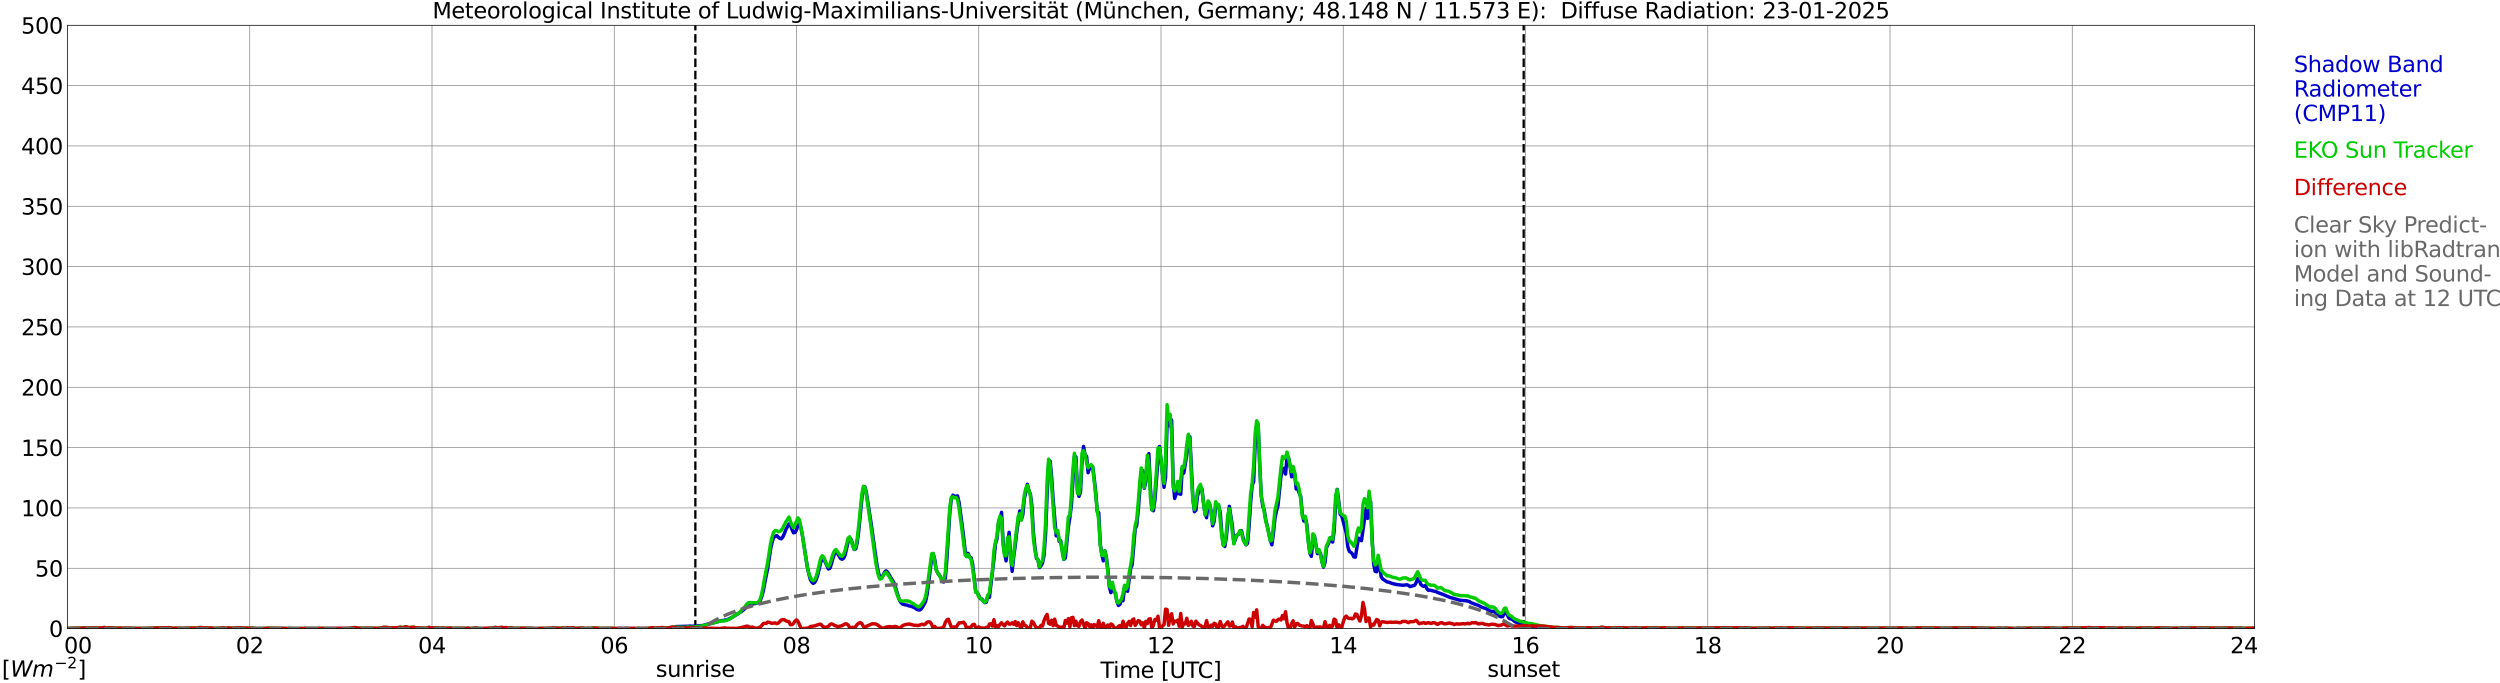 <?xml version="1.0" encoding="utf-8" standalone="no"?>
<!DOCTYPE svg PUBLIC "-//W3C//DTD SVG 1.1//EN"
  "http://www.w3.org/Graphics/SVG/1.1/DTD/svg11.dtd">
<svg xmlns:xlink="http://www.w3.org/1999/xlink" width="1085.4pt" height="296.64pt" viewBox="0 0 1085.4 296.64" xmlns="http://www.w3.org/2000/svg" version="1.1">
 <defs>
  <style type="text/css">*{stroke-linejoin: round; stroke-linecap: butt}</style>
 </defs>
 <g id="figure_1">
  <g id="patch_1">
   <path d="M 0 296.64 
L 1085.4 296.64 
L 1085.4 0 
L 0 0 
z
" style="fill: #ffffff"/>
  </g>
  <g id="axes_1">
   <g id="patch_2">
    <path d="M 29.306 272.909 
L 978.814 272.909 
L 978.814 10.976 
L 29.306 10.976 
z
" style="fill: #ffffff"/>
   </g>
   <g id="patch_3">
    <path d="M 978.814 272.909 
L 978.814 272.909 
L 978.814 10.976 
L 978.814 10.976 
z
" clip-path="url(#p27eb29fe41)" style="fill: #d3d3d3; opacity: 0.25; stroke: #d3d3d3; stroke-linejoin: miter"/>
   </g>
   <g id="matplotlib.axis_1">
    <g id="xtick_1">
     <g id="line2d_1">
      <path d="M 29.306 272.909 
L 29.306 10.976 
" clip-path="url(#p27eb29fe41)" style="fill: none; stroke: #808080; stroke-width: 0.3; stroke-linecap: square"/>
     </g>
     <g id="line2d_2"/>
     <g id="text_1">
      <!--    00 -->
      <g transform="translate(18.733 283.627) scale(0.095 -0.095)">
       <defs>
        <path id="DejaVuSans-20" transform="scale(0.016)"/>
        <path id="DejaVuSans-30" d="M 2034 4250 
Q 1547 4250 1301 3770 
Q 1056 3291 1056 2328 
Q 1056 1369 1301 889 
Q 1547 409 2034 409 
Q 2525 409 2770 889 
Q 3016 1369 3016 2328 
Q 3016 3291 2770 3770 
Q 2525 4250 2034 4250 
z
M 2034 4750 
Q 2819 4750 3233 4129 
Q 3647 3509 3647 2328 
Q 3647 1150 3233 529 
Q 2819 -91 2034 -91 
Q 1250 -91 836 529 
Q 422 1150 422 2328 
Q 422 3509 836 4129 
Q 1250 4750 2034 4750 
z
" transform="scale(0.016)"/>
       </defs>
       <use xlink:href="#DejaVuSans-20"/>
       <use xlink:href="#DejaVuSans-20" transform="translate(31.787 0)"/>
       <use xlink:href="#DejaVuSans-20" transform="translate(63.574 0)"/>
       <use xlink:href="#DejaVuSans-30" transform="translate(95.361 0)"/>
       <use xlink:href="#DejaVuSans-30" transform="translate(158.984 0)"/>
      </g>
     </g>
    </g>
    <g id="xtick_2">
     <g id="line2d_3">
      <path d="M 108.431 272.909 
L 108.431 10.976 
" clip-path="url(#p27eb29fe41)" style="fill: none; stroke: #808080; stroke-width: 0.3; stroke-linecap: square"/>
     </g>
     <g id="line2d_4"/>
     <g id="text_2">
      <!-- 02 -->
      <g transform="translate(102.387 283.627) scale(0.095 -0.095)">
       <defs>
        <path id="DejaVuSans-32" d="M 1228 531 
L 3431 531 
L 3431 0 
L 469 0 
L 469 531 
Q 828 903 1448 1529 
Q 2069 2156 2228 2338 
Q 2531 2678 2651 2914 
Q 2772 3150 2772 3378 
Q 2772 3750 2511 3984 
Q 2250 4219 1831 4219 
Q 1534 4219 1204 4116 
Q 875 4013 500 3803 
L 500 4441 
Q 881 4594 1212 4672 
Q 1544 4750 1819 4750 
Q 2544 4750 2975 4387 
Q 3406 4025 3406 3419 
Q 3406 3131 3298 2873 
Q 3191 2616 2906 2266 
Q 2828 2175 2409 1742 
Q 1991 1309 1228 531 
z
" transform="scale(0.016)"/>
       </defs>
       <use xlink:href="#DejaVuSans-30"/>
       <use xlink:href="#DejaVuSans-32" transform="translate(63.623 0)"/>
      </g>
     </g>
    </g>
    <g id="xtick_3">
     <g id="line2d_5">
      <path d="M 187.557 272.909 
L 187.557 10.976 
" clip-path="url(#p27eb29fe41)" style="fill: none; stroke: #808080; stroke-width: 0.3; stroke-linecap: square"/>
     </g>
     <g id="line2d_6"/>
     <g id="text_3">
      <!-- 04 -->
      <g transform="translate(181.513 283.627) scale(0.095 -0.095)">
       <defs>
        <path id="DejaVuSans-34" d="M 2419 4116 
L 825 1625 
L 2419 1625 
L 2419 4116 
z
M 2253 4666 
L 3047 4666 
L 3047 1625 
L 3713 1625 
L 3713 1100 
L 3047 1100 
L 3047 0 
L 2419 0 
L 2419 1100 
L 313 1100 
L 313 1709 
L 2253 4666 
z
" transform="scale(0.016)"/>
       </defs>
       <use xlink:href="#DejaVuSans-30"/>
       <use xlink:href="#DejaVuSans-34" transform="translate(63.623 0)"/>
      </g>
     </g>
    </g>
    <g id="xtick_4">
     <g id="line2d_7">
      <path d="M 266.683 272.909 
L 266.683 10.976 
" clip-path="url(#p27eb29fe41)" style="fill: none; stroke: #808080; stroke-width: 0.3; stroke-linecap: square"/>
     </g>
     <g id="line2d_8"/>
     <g id="text_4">
      <!-- 06 -->
      <g transform="translate(260.638 283.627) scale(0.095 -0.095)">
       <defs>
        <path id="DejaVuSans-36" d="M 2113 2584 
Q 1688 2584 1439 2293 
Q 1191 2003 1191 1497 
Q 1191 994 1439 701 
Q 1688 409 2113 409 
Q 2538 409 2786 701 
Q 3034 994 3034 1497 
Q 3034 2003 2786 2293 
Q 2538 2584 2113 2584 
z
M 3366 4563 
L 3366 3988 
Q 3128 4100 2886 4159 
Q 2644 4219 2406 4219 
Q 1781 4219 1451 3797 
Q 1122 3375 1075 2522 
Q 1259 2794 1537 2939 
Q 1816 3084 2150 3084 
Q 2853 3084 3261 2657 
Q 3669 2231 3669 1497 
Q 3669 778 3244 343 
Q 2819 -91 2113 -91 
Q 1303 -91 875 529 
Q 447 1150 447 2328 
Q 447 3434 972 4092 
Q 1497 4750 2381 4750 
Q 2619 4750 2861 4703 
Q 3103 4656 3366 4563 
z
" transform="scale(0.016)"/>
       </defs>
       <use xlink:href="#DejaVuSans-30"/>
       <use xlink:href="#DejaVuSans-36" transform="translate(63.623 0)"/>
      </g>
     </g>
    </g>
    <g id="xtick_5">
     <g id="line2d_9">
      <path d="M 345.808 272.909 
L 345.808 10.976 
" clip-path="url(#p27eb29fe41)" style="fill: none; stroke: #808080; stroke-width: 0.3; stroke-linecap: square"/>
     </g>
     <g id="line2d_10"/>
     <g id="text_5">
      <!-- 08 -->
      <g transform="translate(339.764 283.627) scale(0.095 -0.095)">
       <defs>
        <path id="DejaVuSans-38" d="M 2034 2216 
Q 1584 2216 1326 1975 
Q 1069 1734 1069 1313 
Q 1069 891 1326 650 
Q 1584 409 2034 409 
Q 2484 409 2743 651 
Q 3003 894 3003 1313 
Q 3003 1734 2745 1975 
Q 2488 2216 2034 2216 
z
M 1403 2484 
Q 997 2584 770 2862 
Q 544 3141 544 3541 
Q 544 4100 942 4425 
Q 1341 4750 2034 4750 
Q 2731 4750 3128 4425 
Q 3525 4100 3525 3541 
Q 3525 3141 3298 2862 
Q 3072 2584 2669 2484 
Q 3125 2378 3379 2068 
Q 3634 1759 3634 1313 
Q 3634 634 3220 271 
Q 2806 -91 2034 -91 
Q 1263 -91 848 271 
Q 434 634 434 1313 
Q 434 1759 690 2068 
Q 947 2378 1403 2484 
z
M 1172 3481 
Q 1172 3119 1398 2916 
Q 1625 2713 2034 2713 
Q 2441 2713 2670 2916 
Q 2900 3119 2900 3481 
Q 2900 3844 2670 4047 
Q 2441 4250 2034 4250 
Q 1625 4250 1398 4047 
Q 1172 3844 1172 3481 
z
" transform="scale(0.016)"/>
       </defs>
       <use xlink:href="#DejaVuSans-30"/>
       <use xlink:href="#DejaVuSans-38" transform="translate(63.623 0)"/>
      </g>
     </g>
    </g>
    <g id="xtick_6">
     <g id="line2d_11">
      <path d="M 424.934 272.909 
L 424.934 10.976 
" clip-path="url(#p27eb29fe41)" style="fill: none; stroke: #808080; stroke-width: 0.3; stroke-linecap: square"/>
     </g>
     <g id="line2d_12"/>
     <g id="text_6">
      <!-- 10 -->
      <g transform="translate(418.89 283.627) scale(0.095 -0.095)">
       <defs>
        <path id="DejaVuSans-31" d="M 794 531 
L 1825 531 
L 1825 4091 
L 703 3866 
L 703 4441 
L 1819 4666 
L 2450 4666 
L 2450 531 
L 3481 531 
L 3481 0 
L 794 0 
L 794 531 
z
" transform="scale(0.016)"/>
       </defs>
       <use xlink:href="#DejaVuSans-31"/>
       <use xlink:href="#DejaVuSans-30" transform="translate(63.623 0)"/>
      </g>
     </g>
    </g>
    <g id="xtick_7">
     <g id="line2d_13">
      <path d="M 504.06 272.909 
L 504.06 10.976 
" clip-path="url(#p27eb29fe41)" style="fill: none; stroke: #808080; stroke-width: 0.3; stroke-linecap: square"/>
     </g>
     <g id="line2d_14"/>
     <g id="text_7">
      <!-- 12 -->
      <g transform="translate(498.015 283.627) scale(0.095 -0.095)">
       <use xlink:href="#DejaVuSans-31"/>
       <use xlink:href="#DejaVuSans-32" transform="translate(63.623 0)"/>
      </g>
     </g>
    </g>
    <g id="xtick_8">
     <g id="line2d_15">
      <path d="M 583.185 272.909 
L 583.185 10.976 
" clip-path="url(#p27eb29fe41)" style="fill: none; stroke: #808080; stroke-width: 0.3; stroke-linecap: square"/>
     </g>
     <g id="line2d_16"/>
     <g id="text_8">
      <!-- 14 -->
      <g transform="translate(577.141 283.627) scale(0.095 -0.095)">
       <use xlink:href="#DejaVuSans-31"/>
       <use xlink:href="#DejaVuSans-34" transform="translate(63.623 0)"/>
      </g>
     </g>
    </g>
    <g id="xtick_9">
     <g id="line2d_17">
      <path d="M 662.311 272.909 
L 662.311 10.976 
" clip-path="url(#p27eb29fe41)" style="fill: none; stroke: #808080; stroke-width: 0.3; stroke-linecap: square"/>
     </g>
     <g id="line2d_18"/>
     <g id="text_9">
      <!-- 16 -->
      <g transform="translate(656.267 283.627) scale(0.095 -0.095)">
       <use xlink:href="#DejaVuSans-31"/>
       <use xlink:href="#DejaVuSans-36" transform="translate(63.623 0)"/>
      </g>
     </g>
    </g>
    <g id="xtick_10">
     <g id="line2d_19">
      <path d="M 741.437 272.909 
L 741.437 10.976 
" clip-path="url(#p27eb29fe41)" style="fill: none; stroke: #808080; stroke-width: 0.3; stroke-linecap: square"/>
     </g>
     <g id="line2d_20"/>
     <g id="text_10">
      <!-- 18 -->
      <g transform="translate(735.392 283.627) scale(0.095 -0.095)">
       <use xlink:href="#DejaVuSans-31"/>
       <use xlink:href="#DejaVuSans-38" transform="translate(63.623 0)"/>
      </g>
     </g>
    </g>
    <g id="xtick_11">
     <g id="line2d_21">
      <path d="M 820.562 272.909 
L 820.562 10.976 
" clip-path="url(#p27eb29fe41)" style="fill: none; stroke: #808080; stroke-width: 0.3; stroke-linecap: square"/>
     </g>
     <g id="line2d_22"/>
     <g id="text_11">
      <!-- 20 -->
      <g transform="translate(814.518 283.627) scale(0.095 -0.095)">
       <use xlink:href="#DejaVuSans-32"/>
       <use xlink:href="#DejaVuSans-30" transform="translate(63.623 0)"/>
      </g>
     </g>
    </g>
    <g id="xtick_12">
     <g id="line2d_23">
      <path d="M 899.688 272.909 
L 899.688 10.976 
" clip-path="url(#p27eb29fe41)" style="fill: none; stroke: #808080; stroke-width: 0.3; stroke-linecap: square"/>
     </g>
     <g id="line2d_24"/>
     <g id="text_12">
      <!-- 22 -->
      <g transform="translate(893.644 283.627) scale(0.095 -0.095)">
       <use xlink:href="#DejaVuSans-32"/>
       <use xlink:href="#DejaVuSans-32" transform="translate(63.623 0)"/>
      </g>
     </g>
    </g>
    <g id="xtick_13">
     <g id="line2d_25">
      <path d="M 978.814 272.909 
L 978.814 10.976 
" clip-path="url(#p27eb29fe41)" style="fill: none; stroke: #808080; stroke-width: 0.3; stroke-linecap: square"/>
     </g>
     <g id="line2d_26"/>
     <g id="text_13">
      <!-- 24    -->
      <g transform="translate(968.241 283.627) scale(0.095 -0.095)">
       <use xlink:href="#DejaVuSans-32"/>
       <use xlink:href="#DejaVuSans-34" transform="translate(63.623 0)"/>
       <use xlink:href="#DejaVuSans-20" transform="translate(127.246 0)"/>
       <use xlink:href="#DejaVuSans-20" transform="translate(159.033 0)"/>
       <use xlink:href="#DejaVuSans-20" transform="translate(190.82 0)"/>
      </g>
     </g>
    </g>
    <g id="text_14">
     <!-- Time [UTC] -->
     <g transform="translate(477.806 294.322) scale(0.095 -0.095)">
      <defs>
       <path id="DejaVuSans-54" d="M -19 4666 
L 3928 4666 
L 3928 4134 
L 2272 4134 
L 2272 0 
L 1638 0 
L 1638 4134 
L -19 4134 
L -19 4666 
z
" transform="scale(0.016)"/>
       <path id="DejaVuSans-69" d="M 603 3500 
L 1178 3500 
L 1178 0 
L 603 0 
L 603 3500 
z
M 603 4863 
L 1178 4863 
L 1178 4134 
L 603 4134 
L 603 4863 
z
" transform="scale(0.016)"/>
       <path id="DejaVuSans-6d" d="M 3328 2828 
Q 3544 3216 3844 3400 
Q 4144 3584 4550 3584 
Q 5097 3584 5394 3201 
Q 5691 2819 5691 2113 
L 5691 0 
L 5113 0 
L 5113 2094 
Q 5113 2597 4934 2840 
Q 4756 3084 4391 3084 
Q 3944 3084 3684 2787 
Q 3425 2491 3425 1978 
L 3425 0 
L 2847 0 
L 2847 2094 
Q 2847 2600 2669 2842 
Q 2491 3084 2119 3084 
Q 1678 3084 1418 2786 
Q 1159 2488 1159 1978 
L 1159 0 
L 581 0 
L 581 3500 
L 1159 3500 
L 1159 2956 
Q 1356 3278 1631 3431 
Q 1906 3584 2284 3584 
Q 2666 3584 2933 3390 
Q 3200 3197 3328 2828 
z
" transform="scale(0.016)"/>
       <path id="DejaVuSans-65" d="M 3597 1894 
L 3597 1613 
L 953 1613 
Q 991 1019 1311 708 
Q 1631 397 2203 397 
Q 2534 397 2845 478 
Q 3156 559 3463 722 
L 3463 178 
Q 3153 47 2828 -22 
Q 2503 -91 2169 -91 
Q 1331 -91 842 396 
Q 353 884 353 1716 
Q 353 2575 817 3079 
Q 1281 3584 2069 3584 
Q 2775 3584 3186 3129 
Q 3597 2675 3597 1894 
z
M 3022 2063 
Q 3016 2534 2758 2815 
Q 2500 3097 2075 3097 
Q 1594 3097 1305 2825 
Q 1016 2553 972 2059 
L 3022 2063 
z
" transform="scale(0.016)"/>
       <path id="DejaVuSans-5b" d="M 550 4863 
L 1875 4863 
L 1875 4416 
L 1125 4416 
L 1125 -397 
L 1875 -397 
L 1875 -844 
L 550 -844 
L 550 4863 
z
" transform="scale(0.016)"/>
       <path id="DejaVuSans-55" d="M 556 4666 
L 1191 4666 
L 1191 1831 
Q 1191 1081 1462 751 
Q 1734 422 2344 422 
Q 2950 422 3222 751 
Q 3494 1081 3494 1831 
L 3494 4666 
L 4128 4666 
L 4128 1753 
Q 4128 841 3676 375 
Q 3225 -91 2344 -91 
Q 1459 -91 1007 375 
Q 556 841 556 1753 
L 556 4666 
z
" transform="scale(0.016)"/>
       <path id="DejaVuSans-43" d="M 4122 4306 
L 4122 3641 
Q 3803 3938 3442 4084 
Q 3081 4231 2675 4231 
Q 1875 4231 1450 3742 
Q 1025 3253 1025 2328 
Q 1025 1406 1450 917 
Q 1875 428 2675 428 
Q 3081 428 3442 575 
Q 3803 722 4122 1019 
L 4122 359 
Q 3791 134 3420 21 
Q 3050 -91 2638 -91 
Q 1578 -91 968 557 
Q 359 1206 359 2328 
Q 359 3453 968 4101 
Q 1578 4750 2638 4750 
Q 3056 4750 3426 4639 
Q 3797 4528 4122 4306 
z
" transform="scale(0.016)"/>
       <path id="DejaVuSans-5d" d="M 1947 4863 
L 1947 -844 
L 622 -844 
L 622 -397 
L 1369 -397 
L 1369 4416 
L 622 4416 
L 622 4863 
L 1947 4863 
z
" transform="scale(0.016)"/>
      </defs>
      <use xlink:href="#DejaVuSans-54"/>
      <use xlink:href="#DejaVuSans-69" transform="translate(57.959 0)"/>
      <use xlink:href="#DejaVuSans-6d" transform="translate(85.742 0)"/>
      <use xlink:href="#DejaVuSans-65" transform="translate(183.154 0)"/>
      <use xlink:href="#DejaVuSans-20" transform="translate(244.678 0)"/>
      <use xlink:href="#DejaVuSans-5b" transform="translate(276.465 0)"/>
      <use xlink:href="#DejaVuSans-55" transform="translate(315.479 0)"/>
      <use xlink:href="#DejaVuSans-54" transform="translate(388.672 0)"/>
      <use xlink:href="#DejaVuSans-43" transform="translate(443.881 0)"/>
      <use xlink:href="#DejaVuSans-5d" transform="translate(513.705 0)"/>
     </g>
    </g>
   </g>
   <g id="matplotlib.axis_2">
    <g id="ytick_1">
     <g id="line2d_27">
      <path d="M 29.306 272.909 
L 978.814 272.909 
" clip-path="url(#p27eb29fe41)" style="fill: none; stroke: #808080; stroke-width: 0.3; stroke-linecap: square"/>
     </g>
     <g id="line2d_28"/>
     <g id="text_15">
      <!-- 0 -->
      <g transform="translate(21.261 276.518) scale(0.095 -0.095)">
       <use xlink:href="#DejaVuSans-30"/>
      </g>
     </g>
    </g>
    <g id="ytick_2">
     <g id="line2d_29">
      <path d="M 29.306 246.715 
L 978.814 246.715 
" clip-path="url(#p27eb29fe41)" style="fill: none; stroke: #808080; stroke-width: 0.3; stroke-linecap: square"/>
     </g>
     <g id="line2d_30"/>
     <g id="text_16">
      <!-- 50 -->
      <g transform="translate(15.217 250.325) scale(0.095 -0.095)">
       <defs>
        <path id="DejaVuSans-35" d="M 691 4666 
L 3169 4666 
L 3169 4134 
L 1269 4134 
L 1269 2991 
Q 1406 3038 1543 3061 
Q 1681 3084 1819 3084 
Q 2600 3084 3056 2656 
Q 3513 2228 3513 1497 
Q 3513 744 3044 326 
Q 2575 -91 1722 -91 
Q 1428 -91 1123 -41 
Q 819 9 494 109 
L 494 744 
Q 775 591 1075 516 
Q 1375 441 1709 441 
Q 2250 441 2565 725 
Q 2881 1009 2881 1497 
Q 2881 1984 2565 2268 
Q 2250 2553 1709 2553 
Q 1456 2553 1204 2497 
Q 953 2441 691 2322 
L 691 4666 
z
" transform="scale(0.016)"/>
       </defs>
       <use xlink:href="#DejaVuSans-35"/>
       <use xlink:href="#DejaVuSans-30" transform="translate(63.623 0)"/>
      </g>
     </g>
    </g>
    <g id="ytick_3">
     <g id="line2d_31">
      <path d="M 29.306 220.522 
L 978.814 220.522 
" clip-path="url(#p27eb29fe41)" style="fill: none; stroke: #808080; stroke-width: 0.3; stroke-linecap: square"/>
     </g>
     <g id="line2d_32"/>
     <g id="text_17">
      <!-- 100 -->
      <g transform="translate(9.173 224.131) scale(0.095 -0.095)">
       <use xlink:href="#DejaVuSans-31"/>
       <use xlink:href="#DejaVuSans-30" transform="translate(63.623 0)"/>
       <use xlink:href="#DejaVuSans-30" transform="translate(127.246 0)"/>
      </g>
     </g>
    </g>
    <g id="ytick_4">
     <g id="line2d_33">
      <path d="M 29.306 194.329 
L 978.814 194.329 
" clip-path="url(#p27eb29fe41)" style="fill: none; stroke: #808080; stroke-width: 0.3; stroke-linecap: square"/>
     </g>
     <g id="line2d_34"/>
     <g id="text_18">
      <!-- 150 -->
      <g transform="translate(9.173 197.938) scale(0.095 -0.095)">
       <use xlink:href="#DejaVuSans-31"/>
       <use xlink:href="#DejaVuSans-35" transform="translate(63.623 0)"/>
       <use xlink:href="#DejaVuSans-30" transform="translate(127.246 0)"/>
      </g>
     </g>
    </g>
    <g id="ytick_5">
     <g id="line2d_35">
      <path d="M 29.306 168.136 
L 978.814 168.136 
" clip-path="url(#p27eb29fe41)" style="fill: none; stroke: #808080; stroke-width: 0.3; stroke-linecap: square"/>
     </g>
     <g id="line2d_36"/>
     <g id="text_19">
      <!-- 200 -->
      <g transform="translate(9.173 171.745) scale(0.095 -0.095)">
       <use xlink:href="#DejaVuSans-32"/>
       <use xlink:href="#DejaVuSans-30" transform="translate(63.623 0)"/>
       <use xlink:href="#DejaVuSans-30" transform="translate(127.246 0)"/>
      </g>
     </g>
    </g>
    <g id="ytick_6">
     <g id="line2d_37">
      <path d="M 29.306 141.942 
L 978.814 141.942 
" clip-path="url(#p27eb29fe41)" style="fill: none; stroke: #808080; stroke-width: 0.3; stroke-linecap: square"/>
     </g>
     <g id="line2d_38"/>
     <g id="text_20">
      <!-- 250 -->
      <g transform="translate(9.173 145.551) scale(0.095 -0.095)">
       <use xlink:href="#DejaVuSans-32"/>
       <use xlink:href="#DejaVuSans-35" transform="translate(63.623 0)"/>
       <use xlink:href="#DejaVuSans-30" transform="translate(127.246 0)"/>
      </g>
     </g>
    </g>
    <g id="ytick_7">
     <g id="line2d_39">
      <path d="M 29.306 115.749 
L 978.814 115.749 
" clip-path="url(#p27eb29fe41)" style="fill: none; stroke: #808080; stroke-width: 0.3; stroke-linecap: square"/>
     </g>
     <g id="line2d_40"/>
     <g id="text_21">
      <!-- 300 -->
      <g transform="translate(9.173 119.358) scale(0.095 -0.095)">
       <defs>
        <path id="DejaVuSans-33" d="M 2597 2516 
Q 3050 2419 3304 2112 
Q 3559 1806 3559 1356 
Q 3559 666 3084 287 
Q 2609 -91 1734 -91 
Q 1441 -91 1130 -33 
Q 819 25 488 141 
L 488 750 
Q 750 597 1062 519 
Q 1375 441 1716 441 
Q 2309 441 2620 675 
Q 2931 909 2931 1356 
Q 2931 1769 2642 2001 
Q 2353 2234 1838 2234 
L 1294 2234 
L 1294 2753 
L 1863 2753 
Q 2328 2753 2575 2939 
Q 2822 3125 2822 3475 
Q 2822 3834 2567 4026 
Q 2313 4219 1838 4219 
Q 1578 4219 1281 4162 
Q 984 4106 628 3988 
L 628 4550 
Q 988 4650 1302 4700 
Q 1616 4750 1894 4750 
Q 2613 4750 3031 4423 
Q 3450 4097 3450 3541 
Q 3450 3153 3228 2886 
Q 3006 2619 2597 2516 
z
" transform="scale(0.016)"/>
       </defs>
       <use xlink:href="#DejaVuSans-33"/>
       <use xlink:href="#DejaVuSans-30" transform="translate(63.623 0)"/>
       <use xlink:href="#DejaVuSans-30" transform="translate(127.246 0)"/>
      </g>
     </g>
    </g>
    <g id="ytick_8">
     <g id="line2d_41">
      <path d="M 29.306 89.556 
L 978.814 89.556 
" clip-path="url(#p27eb29fe41)" style="fill: none; stroke: #808080; stroke-width: 0.3; stroke-linecap: square"/>
     </g>
     <g id="line2d_42"/>
     <g id="text_22">
      <!-- 350 -->
      <g transform="translate(9.173 93.165) scale(0.095 -0.095)">
       <use xlink:href="#DejaVuSans-33"/>
       <use xlink:href="#DejaVuSans-35" transform="translate(63.623 0)"/>
       <use xlink:href="#DejaVuSans-30" transform="translate(127.246 0)"/>
      </g>
     </g>
    </g>
    <g id="ytick_9">
     <g id="line2d_43">
      <path d="M 29.306 63.362 
L 978.814 63.362 
" clip-path="url(#p27eb29fe41)" style="fill: none; stroke: #808080; stroke-width: 0.3; stroke-linecap: square"/>
     </g>
     <g id="line2d_44"/>
     <g id="text_23">
      <!-- 400 -->
      <g transform="translate(9.173 66.972) scale(0.095 -0.095)">
       <use xlink:href="#DejaVuSans-34"/>
       <use xlink:href="#DejaVuSans-30" transform="translate(63.623 0)"/>
       <use xlink:href="#DejaVuSans-30" transform="translate(127.246 0)"/>
      </g>
     </g>
    </g>
    <g id="ytick_10">
     <g id="line2d_45">
      <path d="M 29.306 37.169 
L 978.814 37.169 
" clip-path="url(#p27eb29fe41)" style="fill: none; stroke: #808080; stroke-width: 0.3; stroke-linecap: square"/>
     </g>
     <g id="line2d_46"/>
     <g id="text_24">
      <!-- 450 -->
      <g transform="translate(9.173 40.778) scale(0.095 -0.095)">
       <use xlink:href="#DejaVuSans-34"/>
       <use xlink:href="#DejaVuSans-35" transform="translate(63.623 0)"/>
       <use xlink:href="#DejaVuSans-30" transform="translate(127.246 0)"/>
      </g>
     </g>
    </g>
    <g id="ytick_11">
     <g id="line2d_47">
      <path d="M 29.306 10.976 
L 978.814 10.976 
" clip-path="url(#p27eb29fe41)" style="fill: none; stroke: #808080; stroke-width: 0.3; stroke-linecap: square"/>
     </g>
     <g id="line2d_48"/>
     <g id="text_25">
      <!-- 500 -->
      <g transform="translate(9.173 14.585) scale(0.095 -0.095)">
       <use xlink:href="#DejaVuSans-35"/>
       <use xlink:href="#DejaVuSans-30" transform="translate(63.623 0)"/>
       <use xlink:href="#DejaVuSans-30" transform="translate(127.246 0)"/>
      </g>
     </g>
    </g>
   </g>
   <g id="line2d_49">
    <path d="M 301.894 272.909 
L 301.894 10.976 
" clip-path="url(#p27eb29fe41)" style="fill: none; stroke-dasharray: 3.7,1.6; stroke-dashoffset: 0; stroke: #000000"/>
   </g>
   <g id="line2d_50">
    <path d="M 661.52 272.909 
L 661.52 10.976 
" clip-path="url(#p27eb29fe41)" style="fill: none; stroke-dasharray: 3.7,1.6; stroke-dashoffset: 0; stroke: #000000"/>
   </g>
   <g id="line2d_51">
    <path d="M 29.306 272.909 
L 293.058 272.909 
L 293.717 272.013 
L 298.333 271.913 
L 299.652 271.809 
L 300.311 271.913 
L 301.63 271.809 
L 302.289 271.913 
L 302.949 271.709 
L 304.927 271.61 
L 308.224 270.703 
L 310.202 270.3 
L 313.499 269.394 
L 314.158 269.394 
L 314.818 269.189 
L 315.477 269.189 
L 318.114 267.88 
L 322.071 265.365 
L 323.39 264.255 
L 325.368 262.238 
L 326.686 262.342 
L 327.346 262.039 
L 328.005 262.039 
L 329.324 261.635 
L 329.983 260.928 
L 330.643 259.32 
L 331.302 256.899 
L 332.621 250.053 
L 333.28 247.03 
L 334.599 238.161 
L 335.258 235.243 
L 335.918 233.325 
L 336.577 232.823 
L 337.236 232.519 
L 337.896 233.226 
L 338.555 233.729 
L 339.215 233.933 
L 339.874 233.126 
L 340.533 231.717 
L 341.193 229.899 
L 342.512 227.484 
L 343.171 227.888 
L 343.83 229.8 
L 344.49 231.314 
L 345.149 231.209 
L 345.808 230.004 
L 346.468 227.987 
L 347.127 227.484 
L 347.787 229.297 
L 348.446 232.922 
L 350.424 245.615 
L 351.083 248.842 
L 351.743 251.362 
L 352.402 252.672 
L 353.062 253.274 
L 353.721 252.871 
L 354.38 251.661 
L 355.04 249.544 
L 356.359 244.107 
L 357.018 242.394 
L 357.677 242.697 
L 359.655 247.03 
L 360.315 246.726 
L 360.974 244.814 
L 361.634 242.394 
L 362.293 240.481 
L 362.952 239.774 
L 363.612 240.277 
L 364.93 242.493 
L 365.59 242.797 
L 366.249 242.394 
L 366.909 240.984 
L 368.227 235.138 
L 368.887 233.53 
L 369.546 234.232 
L 370.865 238.564 
L 371.524 238.266 
L 372.184 235.442 
L 372.843 230.303 
L 374.162 216.803 
L 374.821 212.172 
L 375.481 211.365 
L 376.14 213.885 
L 378.118 226.678 
L 380.756 245.416 
L 381.415 248.743 
L 382.074 250.655 
L 382.734 250.854 
L 383.393 249.749 
L 384.053 248.339 
L 384.712 247.831 
L 385.371 248.439 
L 388.009 252.871 
L 388.668 254.584 
L 389.987 259.016 
L 390.646 260.828 
L 391.306 261.735 
L 391.965 262.342 
L 393.284 262.641 
L 393.943 262.746 
L 394.603 263.044 
L 395.921 263.348 
L 397.24 263.951 
L 397.899 264.459 
L 398.559 264.757 
L 399.218 264.857 
L 399.878 264.459 
L 400.537 263.547 
L 401.856 261.132 
L 402.515 258.01 
L 403.175 253.07 
L 404.493 242.294 
L 405.153 240.377 
L 405.812 242.897 
L 406.471 247.328 
L 407.131 248.842 
L 407.79 249.544 
L 408.45 250.754 
L 409.109 252.468 
L 409.768 252.672 
L 410.428 250.959 
L 411.087 242.996 
L 412.406 222.041 
L 413.065 216.399 
L 413.725 214.99 
L 414.384 215.394 
L 415.043 215.493 
L 415.703 215.294 
L 416.362 218.013 
L 417.681 227.683 
L 418.34 232.823 
L 419 238.868 
L 419.659 241.587 
L 420.318 240.277 
L 420.978 241.791 
L 421.637 242.195 
L 422.297 245.112 
L 423.615 256.601 
L 424.275 257.402 
L 424.934 258.513 
L 425.593 259.922 
L 426.253 260.022 
L 427.572 261.635 
L 428.231 261.436 
L 428.89 258.513 
L 429.55 259.32 
L 431.528 242.797 
L 432.187 236.149 
L 432.847 233.933 
L 433.506 227.081 
L 434.165 225.871 
L 434.825 222.445 
L 435.484 235.039 
L 436.144 240.078 
L 436.803 243.504 
L 437.462 236.348 
L 438.122 231.11 
L 438.781 241.283 
L 439.44 248.036 
L 440.1 241.791 
L 440.759 236.956 
L 441.419 231.11 
L 442.737 221.842 
L 443.397 225.672 
L 444.056 223.555 
L 444.716 216.504 
L 446.034 210.254 
L 446.694 213.078 
L 447.353 214.487 
L 448.012 219.825 
L 448.672 231.314 
L 449.331 237.658 
L 449.991 242.394 
L 450.65 242.996 
L 451.309 246.422 
L 451.969 245.615 
L 452.628 244.41 
L 453.287 240.984 
L 453.947 231.916 
L 454.606 214.99 
L 455.266 201.595 
L 455.925 200.18 
L 456.584 207.232 
L 457.244 217.007 
L 458.563 232.623 
L 459.222 231.413 
L 459.881 235.039 
L 460.541 234.839 
L 461.859 242.897 
L 462.519 242.294 
L 463.838 228.694 
L 464.497 224.661 
L 465.156 219.422 
L 466.475 198.064 
L 467.134 198.368 
L 467.794 212.874 
L 468.453 215.493 
L 469.113 213.581 
L 469.772 200.385 
L 470.431 193.836 
L 471.091 197.462 
L 471.75 198.064 
L 472.409 205.22 
L 473.069 203.004 
L 473.728 203.407 
L 474.388 202.601 
L 475.047 207.536 
L 475.706 213.581 
L 476.366 222.146 
L 477.025 222.55 
L 477.685 236.149 
L 478.344 240.481 
L 479.003 243.504 
L 479.663 239.172 
L 480.322 241.686 
L 480.981 247.433 
L 481.641 254.783 
L 482.3 257.303 
L 482.96 254.484 
L 483.619 256.496 
L 484.278 257.806 
L 484.938 261.232 
L 485.597 262.845 
L 486.256 262.342 
L 486.916 260.226 
L 487.575 260.828 
L 488.235 255.087 
L 488.894 256.197 
L 489.553 256.7 
L 490.872 246.826 
L 491.532 245.212 
L 492.85 229.601 
L 493.51 228.087 
L 494.169 221.638 
L 495.488 204.817 
L 496.147 204.314 
L 496.807 211.967 
L 497.466 209.149 
L 498.125 199.882 
L 498.785 196.959 
L 499.444 211.465 
L 500.103 221.24 
L 500.763 221.743 
L 501.422 217.007 
L 502.741 199.882 
L 503.4 193.836 
L 505.379 211.564 
L 506.038 207.132 
L 506.697 183.962 
L 507.357 183.459 
L 508.016 184.967 
L 508.675 182.348 
L 509.335 209.348 
L 509.994 216.399 
L 511.313 212.675 
L 511.972 214.388 
L 512.632 214.587 
L 513.291 203.104 
L 513.95 205.419 
L 515.269 197.362 
L 515.929 189.907 
L 516.588 189.604 
L 517.907 216.3 
L 518.566 222.146 
L 519.226 221.538 
L 519.885 215.394 
L 520.544 213.078 
L 521.204 211.669 
L 521.863 212.371 
L 522.522 218.317 
L 523.182 222.948 
L 523.841 224.765 
L 524.501 218.317 
L 525.16 219.019 
L 525.819 221.842 
L 526.479 228.291 
L 527.138 226.374 
L 527.797 219.825 
L 528.457 219.323 
L 529.116 219.726 
L 529.776 222.445 
L 530.435 231.413 
L 531.094 236.348 
L 531.754 237.254 
L 532.413 233.325 
L 533.732 219.825 
L 535.051 228.391 
L 535.71 235.845 
L 537.029 232.32 
L 537.688 232.016 
L 538.348 230.91 
L 539.007 230.408 
L 539.666 233.425 
L 540.326 235.442 
L 540.985 236.552 
L 541.644 235.845 
L 542.304 228.59 
L 542.963 218.317 
L 543.623 210.763 
L 544.282 209.149 
L 544.941 193.129 
L 545.601 190.814 
L 546.26 184.768 
L 546.919 202.197 
L 547.579 215.09 
L 548.238 219.825 
L 548.898 221.538 
L 549.557 225.871 
L 550.216 228.391 
L 551.535 234.635 
L 552.195 236.552 
L 552.854 231.717 
L 553.513 225.169 
L 554.173 221.942 
L 554.832 219.626 
L 556.151 206.729 
L 556.81 203.91 
L 557.47 203.303 
L 558.129 205.822 
L 558.788 198.672 
L 559.448 198.771 
L 560.107 202.396 
L 560.766 207.033 
L 561.426 205.922 
L 562.085 205.623 
L 562.745 212.271 
L 563.404 212.072 
L 564.063 214.084 
L 564.723 215.493 
L 565.382 222.848 
L 566.042 226.175 
L 566.701 224.865 
L 567.36 227.584 
L 568.02 234.839 
L 568.679 240.078 
L 569.338 241.587 
L 569.998 233.828 
L 570.657 232.723 
L 571.976 240.377 
L 572.635 239.271 
L 573.295 240.178 
L 573.954 243.803 
L 574.613 246.223 
L 575.273 244.206 
L 575.932 237.658 
L 577.251 234.939 
L 577.91 233.325 
L 578.57 235.342 
L 579.229 230.607 
L 579.889 218.621 
L 580.548 212.47 
L 581.207 217.41 
L 581.867 223.351 
L 582.526 223.959 
L 583.845 228.993 
L 584.504 231.612 
L 585.164 237.354 
L 585.823 239.371 
L 586.482 239.774 
L 587.142 240.481 
L 587.801 241.791 
L 588.46 241.891 
L 589.779 233.629 
L 591.098 234.735 
L 593.076 220.732 
L 593.736 225.064 
L 594.395 217.814 
L 595.054 217.709 
L 595.714 233.425 
L 596.373 244.814 
L 597.032 248.036 
L 597.692 248.235 
L 598.351 244.709 
L 599.011 245.82 
L 599.67 250.451 
L 600.329 251.362 
L 601.648 252.268 
L 602.307 252.672 
L 602.967 252.771 
L 604.286 253.274 
L 606.264 253.777 
L 608.901 254.081 
L 610.22 253.982 
L 610.879 253.877 
L 611.539 254.181 
L 612.198 254.683 
L 614.176 254.081 
L 614.836 252.97 
L 615.495 251.158 
L 616.154 251.76 
L 616.814 253.678 
L 617.473 254.28 
L 618.133 254.584 
L 618.792 254.181 
L 619.451 255.49 
L 620.111 256.297 
L 620.77 256.197 
L 622.748 256.7 
L 623.408 256.8 
L 624.067 257.203 
L 626.045 257.911 
L 629.342 259.32 
L 633.958 260.629 
L 635.276 260.729 
L 636.595 260.828 
L 637.914 261.132 
L 638.573 261.635 
L 639.892 262.138 
L 641.87 262.845 
L 643.189 263.547 
L 645.167 264.255 
L 646.486 264.962 
L 647.145 265.465 
L 647.805 265.365 
L 648.464 265.465 
L 649.123 265.868 
L 651.102 267.581 
L 651.761 267.78 
L 652.42 267.681 
L 653.08 266.371 
L 653.739 265.465 
L 655.058 268.283 
L 655.717 268.686 
L 656.377 268.786 
L 657.695 269.897 
L 660.333 271.007 
L 662.311 271.51 
L 666.927 272.317 
L 668.905 272.909 
L 978.154 272.909 
L 978.154 272.909 
" clip-path="url(#p27eb29fe41)" style="fill: none; stroke: #0000cc; stroke-width: 1.5; stroke-linecap: square"/>
   </g>
   <g id="line2d_52">
    <path d="M 28.646 272.831 
L 29.965 272.862 
L 31.284 272.764 
L 35.24 272.675 
L 35.9 272.593 
L 38.537 272.712 
L 40.515 272.621 
L 42.493 272.671 
L 44.472 272.629 
L 45.131 272.414 
L 46.45 272.686 
L 47.109 272.538 
L 49.747 272.662 
L 51.065 272.75 
L 52.384 272.688 
L 53.043 272.774 
L 54.362 272.696 
L 55.022 272.762 
L 55.681 272.703 
L 57.659 272.778 
L 59.637 272.857 
L 60.956 272.867 
L 62.275 272.84 
L 73.484 272.508 
L 75.462 272.838 
L 76.122 272.731 
L 76.781 272.8 
L 78.1 272.723 
L 78.759 272.822 
L 83.375 272.668 
L 85.353 272.737 
L 86.672 272.448 
L 90.628 272.665 
L 91.947 272.671 
L 92.606 272.834 
L 93.925 272.8 
L 97.222 272.594 
L 97.881 272.778 
L 99.2 272.629 
L 100.519 272.737 
L 103.816 272.621 
L 105.135 272.582 
L 106.453 272.747 
L 107.772 272.701 
L 108.431 272.791 
L 109.75 272.726 
L 111.728 272.926 
L 113.047 272.832 
L 113.707 272.901 
L 116.344 272.727 
L 122.278 272.82 
L 123.597 272.868 
L 124.916 272.869 
L 125.575 272.813 
L 126.894 272.889 
L 140.082 272.834 
L 142.06 272.854 
L 144.697 272.943 
L 145.357 272.993 
L 146.016 272.916 
L 147.335 272.999 
L 151.291 272.871 
L 153.929 272.46 
L 155.247 272.652 
L 155.907 272.765 
L 157.885 272.784 
L 159.204 272.734 
L 164.479 272.798 
L 166.457 272.398 
L 167.776 272.403 
L 169.754 272.652 
L 173.051 272.466 
L 173.71 272.312 
L 175.029 272.465 
L 176.348 272.105 
L 177.007 272.374 
L 177.666 272.481 
L 179.645 272.307 
L 180.304 272.512 
L 182.282 272.621 
L 184.92 272.78 
L 186.238 272.387 
L 187.557 272.636 
L 188.876 272.623 
L 190.854 272.694 
L 191.513 272.736 
L 192.173 272.656 
L 194.151 272.785 
L 195.47 272.663 
L 196.788 272.87 
L 198.107 272.778 
L 200.085 272.803 
L 201.404 272.785 
L 202.063 272.866 
L 203.382 272.714 
L 204.042 272.924 
L 204.701 272.927 
L 206.679 272.651 
L 207.998 272.881 
L 209.317 272.954 
L 211.954 272.966 
L 212.614 272.705 
L 213.932 272.684 
L 214.592 272.482 
L 215.251 272.427 
L 215.91 272.565 
L 217.889 272.387 
L 218.548 272.529 
L 219.867 272.481 
L 221.186 272.709 
L 221.845 272.619 
L 223.823 272.84 
L 224.482 272.755 
L 225.142 272.849 
L 225.801 272.76 
L 228.439 272.75 
L 231.076 272.816 
L 231.736 272.95 
L 233.714 272.897 
L 235.033 272.828 
L 237.011 272.848 
L 240.967 272.675 
L 241.626 272.768 
L 244.923 272.668 
L 245.583 272.833 
L 246.242 272.54 
L 246.901 272.556 
L 247.561 272.789 
L 248.22 272.52 
L 248.88 272.538 
L 249.539 272.794 
L 250.198 272.837 
L 251.517 272.774 
L 252.836 272.662 
L 253.495 272.815 
L 254.814 272.881 
L 255.473 272.758 
L 256.133 272.903 
L 257.451 272.679 
L 259.43 272.752 
L 260.748 272.848 
L 264.705 272.812 
L 266.023 272.8 
L 267.342 272.979 
L 268.002 272.891 
L 268.661 273.057 
L 269.98 272.98 
L 270.639 272.94 
L 271.298 273.029 
L 271.958 272.824 
L 273.277 272.946 
L 275.255 273.031 
L 277.233 272.791 
L 278.552 273.001 
L 279.211 273.04 
L 280.53 272.791 
L 281.189 272.886 
L 283.167 272.519 
L 283.827 272.54 
L 284.486 272.737 
L 285.805 272.552 
L 287.783 272.474 
L 288.442 272.663 
L 289.761 272.679 
L 291.739 272.29 
L 293.058 272.263 
L 294.377 272.26 
L 295.036 272.406 
L 295.696 272.272 
L 297.674 272.416 
L 298.333 272.224 
L 298.992 272.157 
L 300.311 272.313 
L 301.63 272.192 
L 305.586 271.602 
L 307.564 270.974 
L 308.883 270.73 
L 309.543 270.442 
L 310.861 270.102 
L 312.839 269.638 
L 314.818 269.524 
L 316.796 268.769 
L 318.774 267.348 
L 320.093 266.649 
L 320.752 266.217 
L 323.39 263.415 
L 324.049 262.513 
L 324.708 261.81 
L 325.368 261.607 
L 326.686 261.65 
L 328.665 261.74 
L 329.324 261.272 
L 329.983 260.304 
L 330.643 258.063 
L 331.302 254.819 
L 331.961 250.957 
L 333.28 244.237 
L 334.599 235.724 
L 335.258 232.952 
L 335.918 230.967 
L 336.577 230.345 
L 337.236 230.402 
L 337.896 230.839 
L 338.555 230.744 
L 339.215 230.229 
L 339.874 229.23 
L 341.193 226.537 
L 341.852 225.683 
L 342.512 224.471 
L 343.83 228.113 
L 344.49 229.113 
L 345.149 227.943 
L 345.808 226.227 
L 346.468 224.857 
L 347.127 225.746 
L 348.446 232.904 
L 350.424 245.86 
L 351.083 248.694 
L 351.743 250.496 
L 352.402 251.71 
L 353.062 252.147 
L 353.721 251.686 
L 354.38 250.247 
L 355.04 247.802 
L 356.359 242.225 
L 357.018 241.247 
L 357.677 241.985 
L 358.996 245.274 
L 359.655 246.059 
L 360.315 244.957 
L 361.634 240.567 
L 362.293 239.133 
L 362.952 238.587 
L 364.93 241.339 
L 365.59 241.539 
L 366.249 240.754 
L 366.909 238.924 
L 368.227 233.593 
L 368.887 233.045 
L 369.546 234.652 
L 370.206 237.156 
L 370.865 238.464 
L 371.524 237.296 
L 372.184 233.632 
L 372.843 227.962 
L 374.162 214.654 
L 374.821 211.146 
L 375.481 211.565 
L 376.14 214.863 
L 378.118 228.582 
L 380.096 243.304 
L 380.756 247.179 
L 381.415 250.056 
L 382.074 251.459 
L 382.734 251.17 
L 384.053 248.739 
L 384.712 248.467 
L 385.371 249.231 
L 386.69 251.439 
L 388.009 253.698 
L 388.668 255.518 
L 389.328 257.714 
L 389.987 259.396 
L 390.646 260.632 
L 391.306 260.9 
L 391.965 261.008 
L 393.284 260.831 
L 394.603 261.03 
L 395.262 261.332 
L 395.921 261.825 
L 396.581 262.117 
L 398.559 263.483 
L 399.218 263.34 
L 399.878 262.701 
L 401.196 260.789 
L 401.856 259.066 
L 402.515 255.21 
L 404.493 240.461 
L 405.153 240.264 
L 406.471 247.467 
L 407.131 248.683 
L 407.79 249.573 
L 408.45 251.006 
L 409.109 252.143 
L 409.768 251.848 
L 410.428 248.276 
L 412.406 219.78 
L 413.065 215.846 
L 413.725 215.661 
L 414.384 216.145 
L 415.043 215.977 
L 415.703 216.835 
L 416.362 220.501 
L 417.681 230.238 
L 419 240.835 
L 419.659 241.65 
L 420.318 240.825 
L 421.637 243.033 
L 422.297 246.802 
L 423.615 257.166 
L 424.275 257.262 
L 424.934 259.289 
L 425.593 259.639 
L 426.912 261.009 
L 427.572 261.495 
L 428.231 260.879 
L 428.89 258.364 
L 429.55 257.396 
L 430.209 251.767 
L 430.869 248.057 
L 431.528 238.932 
L 432.187 235.357 
L 432.847 232.677 
L 433.506 226.246 
L 434.165 224.036 
L 434.825 224.975 
L 435.484 236.763 
L 436.144 241.246 
L 436.803 241.221 
L 437.462 233.522 
L 438.122 233.034 
L 438.781 243.258 
L 439.44 245.518 
L 442.078 224.124 
L 442.737 222.978 
L 443.397 225.784 
L 444.716 214.98 
L 445.375 211.942 
L 446.034 210.751 
L 447.353 215.086 
L 448.012 223.03 
L 448.672 233.963 
L 449.331 238.987 
L 449.991 242.004 
L 450.65 243.293 
L 451.309 246.088 
L 451.969 244.193 
L 452.628 243.318 
L 453.287 237.478 
L 453.947 226.85 
L 454.606 208.852 
L 455.266 199.33 
L 455.925 202.071 
L 457.903 229.169 
L 458.563 231.222 
L 459.222 230.316 
L 459.881 234.404 
L 460.541 235.388 
L 461.2 239.745 
L 461.859 242.808 
L 462.519 238.806 
L 463.178 233.071 
L 463.838 224.37 
L 464.497 223.853 
L 465.156 214.75 
L 465.816 203.571 
L 466.475 196.793 
L 467.134 201.582 
L 467.794 214.183 
L 468.453 214.533 
L 469.113 210.551 
L 469.772 196.661 
L 470.431 195.654 
L 471.091 197.443 
L 471.75 200.6 
L 472.409 203.088 
L 473.069 202.14 
L 473.728 201.746 
L 474.388 202.604 
L 475.706 214.984 
L 476.366 221.403 
L 477.025 225.984 
L 477.685 236.868 
L 478.344 241.074 
L 479.003 241.181 
L 479.663 239.141 
L 480.322 242.427 
L 481.641 254.533 
L 482.3 255.278 
L 482.96 252.809 
L 483.619 255.893 
L 484.278 257.623 
L 484.938 261.4 
L 485.597 261.832 
L 486.916 260.068 
L 487.575 257.629 
L 488.235 254.075 
L 488.894 255.79 
L 489.553 254.425 
L 490.213 248.843 
L 490.872 245.518 
L 491.532 241.589 
L 492.191 233.145 
L 492.85 228.212 
L 493.51 225.591 
L 494.169 218.16 
L 494.828 209.363 
L 495.488 203.186 
L 496.147 206.824 
L 496.807 211.648 
L 497.466 206.012 
L 498.125 197.713 
L 498.785 201.081 
L 499.444 215.731 
L 500.103 221.423 
L 500.763 220.278 
L 501.422 213.082 
L 502.082 204.547 
L 502.741 194.512 
L 503.4 194.422 
L 504.06 199.351 
L 504.719 206.275 
L 505.379 209.85 
L 506.038 198.689 
L 506.697 175.723 
L 507.357 182.006 
L 508.016 179.892 
L 508.675 188.772 
L 509.335 211.361 
L 509.994 213.124 
L 510.654 211.527 
L 511.313 209.003 
L 511.972 213.373 
L 513.291 202.496 
L 513.95 203.051 
L 514.61 199.041 
L 515.269 192.873 
L 515.929 188.531 
L 516.588 191.561 
L 517.247 206.61 
L 517.907 217.39 
L 518.566 221.237 
L 519.226 218.311 
L 519.885 213.035 
L 520.544 211.433 
L 521.204 210.305 
L 521.863 213.249 
L 523.182 223.62 
L 523.841 221.309 
L 524.501 217.5 
L 525.16 218.514 
L 526.479 227.343 
L 527.138 224.058 
L 527.797 217.803 
L 528.457 219.247 
L 529.116 219.039 
L 530.435 232.671 
L 531.094 236.859 
L 531.754 235.941 
L 532.413 231.167 
L 533.073 223.441 
L 533.732 220.893 
L 534.391 225.307 
L 535.051 231.248 
L 535.71 236.132 
L 536.369 233.324 
L 537.688 231.656 
L 538.348 230.349 
L 539.007 230.99 
L 539.666 234.404 
L 540.985 236.415 
L 541.644 233.571 
L 542.963 214.332 
L 543.623 210.031 
L 544.282 202.174 
L 544.941 188.168 
L 545.601 182.676 
L 546.26 183.968 
L 546.919 202.19 
L 547.579 215.43 
L 548.238 218.414 
L 549.557 226.351 
L 550.216 228.595 
L 550.876 232.062 
L 551.535 234.865 
L 552.195 234.492 
L 553.513 221.86 
L 554.832 215.722 
L 556.151 202.996 
L 556.81 198.212 
L 557.47 199.046 
L 558.129 198.514 
L 558.788 196.297 
L 559.448 198.866 
L 560.107 202.432 
L 560.766 204.843 
L 561.426 202.54 
L 562.085 205.007 
L 562.745 210.179 
L 563.404 209.819 
L 564.063 212.576 
L 564.723 216.747 
L 565.382 223.958 
L 566.042 225.102 
L 566.701 224.172 
L 567.36 228.846 
L 568.02 235.527 
L 568.679 240.012 
L 569.338 238.083 
L 569.998 231.773 
L 570.657 232.744 
L 571.317 237.158 
L 571.976 239.675 
L 572.635 238.571 
L 573.295 240.916 
L 573.954 244.125 
L 574.613 245.886 
L 575.932 236.794 
L 576.592 235.743 
L 577.251 233.541 
L 577.91 233.616 
L 578.57 234.124 
L 579.229 226.487 
L 579.889 214.986 
L 580.548 212.633 
L 581.207 219.042 
L 581.867 222.666 
L 583.185 223.841 
L 583.845 224.087 
L 584.504 226.189 
L 585.164 232.754 
L 585.823 234.989 
L 586.482 235.283 
L 587.801 237.156 
L 588.46 235.548 
L 589.12 231.492 
L 589.779 229.213 
L 590.439 230.861 
L 591.098 229.07 
L 591.757 218.883 
L 592.417 216.489 
L 593.076 217.677 
L 593.736 220.442 
L 594.395 213.254 
L 595.054 218.38 
L 595.714 235.295 
L 596.373 243.316 
L 597.032 245.288 
L 597.692 244.295 
L 598.351 241.084 
L 599.67 247.616 
L 600.989 248.982 
L 602.307 250.03 
L 602.967 249.987 
L 604.945 250.724 
L 605.604 250.765 
L 607.582 251.431 
L 608.242 251.396 
L 608.901 250.964 
L 610.22 250.851 
L 610.879 251.073 
L 611.539 251.597 
L 612.198 251.692 
L 613.517 251.365 
L 614.176 250.871 
L 614.836 249.379 
L 615.495 248.255 
L 616.154 249.641 
L 616.814 251.346 
L 617.473 251.854 
L 618.133 251.947 
L 618.792 251.924 
L 619.451 253.099 
L 620.111 253.757 
L 620.77 253.837 
L 621.429 254.161 
L 622.089 254.077 
L 622.748 254.106 
L 623.408 254.597 
L 624.067 255.368 
L 625.386 255.082 
L 626.045 255.346 
L 626.705 256.014 
L 627.364 256.45 
L 628.683 256.632 
L 629.342 256.871 
L 630.001 257.341 
L 630.661 257.56 
L 631.32 258.15 
L 632.639 258.23 
L 633.298 258.481 
L 634.617 258.648 
L 635.276 258.593 
L 636.595 258.718 
L 637.255 258.709 
L 638.573 259.27 
L 639.233 259.336 
L 639.892 259.681 
L 640.552 259.697 
L 641.87 260.829 
L 644.508 261.965 
L 645.167 262.483 
L 645.827 262.852 
L 646.486 263.389 
L 647.145 263.646 
L 647.805 263.435 
L 648.464 263.586 
L 649.123 264.102 
L 650.442 265.79 
L 651.102 266.197 
L 651.761 266.255 
L 652.42 265.775 
L 653.08 264.211 
L 653.739 263.96 
L 654.399 265.742 
L 655.058 266.977 
L 655.717 267.252 
L 656.377 267.688 
L 657.036 268.306 
L 657.695 268.764 
L 659.674 269.595 
L 660.333 269.843 
L 662.97 270.432 
L 663.63 270.643 
L 664.949 270.772 
L 668.246 271.557 
L 669.564 271.79 
L 672.202 272.107 
L 673.521 272.303 
L 674.839 272.397 
L 676.158 272.394 
L 678.796 272.618 
L 682.092 272.434 
L 684.071 272.575 
L 688.027 272.669 
L 689.346 272.599 
L 691.324 272.628 
L 693.302 272.636 
L 694.621 272.532 
L 695.28 272.336 
L 697.918 272.658 
L 699.236 272.577 
L 700.555 272.659 
L 701.215 272.713 
L 701.874 272.531 
L 705.171 272.618 
L 707.149 272.682 
L 710.446 272.491 
L 711.105 272.658 
L 712.424 272.695 
L 713.743 272.641 
L 714.402 272.671 
L 715.062 272.513 
L 715.721 272.654 
L 719.677 272.623 
L 720.996 272.688 
L 722.974 272.53 
L 723.633 272.714 
L 724.952 272.721 
L 726.271 272.751 
L 728.909 272.68 
L 729.568 272.7 
L 730.227 272.606 
L 732.865 272.684 
L 755.284 272.568 
L 756.602 272.682 
L 757.262 272.565 
L 759.899 272.691 
L 760.559 272.8 
L 768.471 272.659 
L 769.131 272.747 
L 771.768 272.661 
L 772.428 272.689 
L 773.087 272.54 
L 774.406 272.734 
L 776.384 272.575 
L 777.703 272.623 
L 778.362 272.582 
L 779.681 272.677 
L 786.275 272.749 
L 786.934 272.652 
L 787.593 272.73 
L 788.912 272.641 
L 790.89 272.641 
L 792.868 272.728 
L 794.847 272.678 
L 805.397 272.709 
L 806.715 272.651 
L 809.353 272.725 
L 811.331 272.709 
L 812.65 272.774 
L 813.309 272.674 
L 813.969 272.785 
L 815.947 272.692 
L 817.925 272.713 
L 818.584 272.648 
L 819.244 272.754 
L 825.837 272.653 
L 827.156 272.742 
L 827.816 272.666 
L 829.134 272.836 
L 830.453 272.724 
L 831.112 272.783 
L 831.772 272.636 
L 835.069 272.657 
L 836.388 272.646 
L 839.025 272.663 
L 840.344 272.671 
L 843.641 272.761 
L 844.959 272.706 
L 845.619 272.778 
L 846.938 272.666 
L 852.872 272.638 
L 856.828 272.631 
L 858.806 272.665 
L 866.719 272.822 
L 868.038 272.698 
L 870.016 272.796 
L 870.675 272.681 
L 873.313 272.844 
L 875.291 272.918 
L 875.95 272.718 
L 877.929 272.818 
L 879.247 272.721 
L 879.907 272.803 
L 881.225 272.73 
L 891.775 272.686 
L 893.754 272.818 
L 897.71 272.625 
L 903.644 272.679 
L 904.963 272.515 
L 905.622 272.574 
L 906.941 272.466 
L 908.919 272.636 
L 910.238 272.585 
L 913.535 272.55 
L 914.854 272.695 
L 915.513 272.601 
L 919.469 272.768 
L 920.788 272.649 
L 921.448 272.71 
L 922.766 272.625 
L 924.085 272.683 
L 925.404 272.669 
L 928.041 272.786 
L 928.701 272.684 
L 930.679 272.643 
L 933.316 272.626 
L 935.295 272.77 
L 937.273 272.613 
L 941.888 272.732 
L 943.867 272.804 
L 945.185 272.723 
L 945.845 272.815 
L 946.504 272.694 
L 957.714 272.635 
L 959.032 272.714 
L 968.923 272.679 
L 971.561 272.751 
L 972.879 272.679 
L 974.198 272.835 
L 978.154 272.718 
L 978.154 272.718 
" clip-path="url(#p27eb29fe41)" style="fill: none; stroke: #00cc00; stroke-width: 1.5; stroke-linecap: square"/>
   </g>
   <g id="line2d_53">
    <path d="M 29.306 272.863 
L 31.943 272.756 
L 40.515 272.621 
L 42.493 272.671 
L 44.472 272.629 
L 45.131 272.414 
L 46.45 272.686 
L 47.109 272.538 
L 49.747 272.662 
L 51.065 272.75 
L 52.384 272.688 
L 53.043 272.774 
L 54.362 272.696 
L 55.022 272.762 
L 55.681 272.703 
L 57.659 272.778 
L 59.637 272.857 
L 60.956 272.867 
L 62.275 272.84 
L 73.484 272.508 
L 75.462 272.838 
L 76.122 272.731 
L 76.781 272.8 
L 78.1 272.723 
L 78.759 272.822 
L 83.375 272.668 
L 85.353 272.737 
L 86.672 272.448 
L 90.628 272.665 
L 91.947 272.671 
L 92.606 272.834 
L 93.925 272.8 
L 97.222 272.594 
L 97.881 272.778 
L 99.2 272.629 
L 100.519 272.737 
L 103.816 272.621 
L 105.135 272.582 
L 106.453 272.747 
L 107.772 272.701 
L 108.431 272.791 
L 109.75 272.726 
L 111.069 272.884 
L 115.025 272.87 
L 116.344 272.727 
L 122.278 272.82 
L 123.597 272.868 
L 124.916 272.869 
L 125.575 272.813 
L 126.894 272.889 
L 140.082 272.834 
L 142.06 272.854 
L 151.951 272.77 
L 153.269 272.546 
L 153.929 272.46 
L 155.247 272.652 
L 155.907 272.765 
L 157.885 272.784 
L 159.204 272.734 
L 164.479 272.798 
L 166.457 272.398 
L 167.776 272.403 
L 169.754 272.652 
L 173.051 272.466 
L 173.71 272.312 
L 175.029 272.465 
L 176.348 272.105 
L 177.007 272.374 
L 177.666 272.481 
L 179.645 272.307 
L 180.304 272.512 
L 182.282 272.621 
L 184.92 272.78 
L 186.238 272.387 
L 187.557 272.636 
L 188.876 272.623 
L 190.854 272.694 
L 191.513 272.736 
L 192.173 272.656 
L 194.151 272.785 
L 195.47 272.663 
L 196.788 272.87 
L 198.107 272.778 
L 200.085 272.803 
L 201.404 272.785 
L 202.063 272.866 
L 203.382 272.714 
L 204.042 272.893 
L 205.36 272.8 
L 206.02 272.668 
L 206.679 272.651 
L 207.998 272.881 
L 213.932 272.684 
L 214.592 272.482 
L 215.251 272.427 
L 215.91 272.565 
L 217.889 272.387 
L 218.548 272.529 
L 219.867 272.481 
L 221.186 272.709 
L 221.845 272.619 
L 223.823 272.84 
L 224.482 272.755 
L 225.142 272.849 
L 225.801 272.76 
L 228.439 272.75 
L 231.076 272.816 
L 233.054 272.906 
L 238.989 272.746 
L 240.308 272.635 
L 243.604 272.784 
L 244.264 272.662 
L 244.923 272.668 
L 245.583 272.833 
L 246.242 272.54 
L 246.901 272.556 
L 247.561 272.789 
L 248.22 272.52 
L 248.88 272.538 
L 249.539 272.794 
L 250.198 272.837 
L 251.517 272.774 
L 252.836 272.662 
L 253.495 272.815 
L 254.814 272.881 
L 255.473 272.758 
L 256.133 272.903 
L 257.451 272.679 
L 259.43 272.752 
L 260.748 272.848 
L 264.705 272.812 
L 266.023 272.8 
L 266.683 272.901 
L 267.342 272.839 
L 268.002 272.891 
L 268.661 272.761 
L 269.98 272.838 
L 270.639 272.877 
L 271.298 272.789 
L 273.936 272.838 
L 275.255 272.786 
L 276.573 272.895 
L 277.233 272.791 
L 277.892 272.894 
L 279.211 272.777 
L 279.87 272.905 
L 280.53 272.791 
L 281.189 272.886 
L 283.167 272.519 
L 283.827 272.54 
L 284.486 272.737 
L 285.805 272.552 
L 287.783 272.474 
L 288.442 272.663 
L 289.761 272.679 
L 291.739 272.29 
L 293.058 272.263 
L 293.717 272.712 
L 295.696 272.649 
L 296.355 272.696 
L 297.674 272.606 
L 298.992 272.56 
L 299.652 272.446 
L 302.289 272.716 
L 302.949 272.591 
L 304.927 272.773 
L 306.905 272.636 
L 307.564 272.837 
L 308.224 272.752 
L 312.839 272.864 
L 313.499 272.715 
L 314.158 272.71 
L 314.818 272.574 
L 315.477 272.832 
L 316.136 272.74 
L 317.455 272.816 
L 318.774 272.78 
L 319.433 272.873 
L 321.411 272.563 
L 324.049 271.874 
L 324.708 271.874 
L 325.368 272.278 
L 326.027 272.349 
L 326.686 272.217 
L 327.346 272.558 
L 328.665 272.809 
L 329.983 272.285 
L 330.643 271.652 
L 331.302 270.828 
L 331.961 270.591 
L 332.621 270.704 
L 333.28 270.116 
L 333.94 270.174 
L 334.599 270.472 
L 335.258 270.618 
L 336.577 270.431 
L 337.236 270.792 
L 337.896 270.522 
L 339.215 269.205 
L 339.874 269.013 
L 340.533 269.064 
L 341.193 269.547 
L 341.852 269.797 
L 342.512 269.896 
L 343.171 271.207 
L 343.83 271.222 
L 344.49 270.708 
L 345.149 269.643 
L 345.808 269.132 
L 346.468 269.778 
L 347.787 272.813 
L 348.446 272.891 
L 349.105 272.765 
L 349.765 272.814 
L 350.424 272.665 
L 351.083 272.76 
L 351.743 272.043 
L 353.721 271.724 
L 355.699 271.029 
L 356.359 271.027 
L 357.018 271.762 
L 357.677 272.197 
L 358.337 272.475 
L 359.655 271.938 
L 360.315 271.14 
L 360.974 270.847 
L 361.634 271.082 
L 362.293 271.56 
L 362.952 271.721 
L 363.612 272.109 
L 365.59 271.651 
L 366.909 270.848 
L 367.568 270.849 
L 368.227 271.364 
L 368.887 272.424 
L 369.546 272.488 
L 370.206 272.306 
L 370.865 272.809 
L 372.184 271.099 
L 372.843 270.568 
L 373.502 270.279 
L 374.162 270.76 
L 374.821 271.883 
L 375.481 272.709 
L 376.14 271.93 
L 378.777 270.781 
L 380.096 270.888 
L 380.756 271.146 
L 382.734 272.593 
L 383.393 272.773 
L 384.712 272.273 
L 386.031 272.031 
L 387.349 272.19 
L 388.668 271.974 
L 389.328 272.095 
L 389.987 272.529 
L 390.646 272.712 
L 391.965 271.575 
L 393.284 271.099 
L 393.943 271.058 
L 394.603 270.895 
L 396.581 271.374 
L 397.24 271.526 
L 397.899 271.464 
L 398.559 271.634 
L 399.878 271.151 
L 400.537 271.045 
L 401.196 271.255 
L 401.856 270.843 
L 402.515 270.109 
L 403.175 269.93 
L 403.834 270.106 
L 404.493 271.075 
L 405.153 272.796 
L 405.812 271.939 
L 406.471 272.77 
L 407.131 272.75 
L 407.79 272.88 
L 408.45 272.657 
L 409.109 272.584 
L 409.768 272.085 
L 410.428 270.226 
L 411.087 269.129 
L 411.746 268.849 
L 413.065 272.356 
L 414.384 272.158 
L 415.043 272.425 
L 416.362 270.421 
L 417.681 270.354 
L 418.34 270.114 
L 419 270.942 
L 419.659 272.845 
L 420.318 272.361 
L 420.978 272.713 
L 421.637 272.071 
L 422.297 271.219 
L 422.956 271.038 
L 423.615 272.343 
L 424.275 272.769 
L 424.934 272.133 
L 425.593 272.626 
L 426.253 272.609 
L 427.572 272.769 
L 428.231 272.352 
L 428.89 272.76 
L 429.55 270.985 
L 430.209 270.799 
L 430.869 271.825 
L 431.528 269.043 
L 432.187 272.117 
L 432.847 271.653 
L 433.506 272.074 
L 434.165 271.074 
L 434.825 270.379 
L 435.484 271.184 
L 436.144 271.741 
L 436.803 270.625 
L 437.462 270.083 
L 438.122 270.984 
L 438.781 270.934 
L 439.44 270.391 
L 440.1 271.07 
L 440.759 269.878 
L 441.419 271.561 
L 442.078 270.355 
L 442.737 271.773 
L 443.397 272.796 
L 444.056 269.979 
L 444.716 271.385 
L 445.375 271.673 
L 446.034 272.412 
L 446.694 272.793 
L 447.353 272.31 
L 448.012 269.705 
L 448.672 270.26 
L 449.331 271.579 
L 449.991 272.519 
L 450.65 272.612 
L 451.309 272.575 
L 451.969 271.487 
L 452.628 271.817 
L 453.287 269.402 
L 453.947 267.843 
L 454.606 266.77 
L 455.266 270.644 
L 455.925 271.018 
L 456.584 269.3 
L 457.244 271.634 
L 457.903 268.803 
L 458.563 271.507 
L 459.222 271.812 
L 459.881 272.274 
L 460.541 272.36 
L 461.2 272.231 
L 461.859 272.82 
L 462.519 269.421 
L 463.178 270.538 
L 463.838 268.585 
L 464.497 272.101 
L 465.156 268.237 
L 465.816 268.038 
L 466.475 271.637 
L 467.134 269.694 
L 467.794 271.6 
L 468.453 271.949 
L 469.113 269.878 
L 469.772 269.185 
L 471.091 272.89 
L 471.75 270.373 
L 472.409 270.776 
L 473.069 272.045 
L 473.728 271.248 
L 474.388 272.905 
L 475.047 271.139 
L 475.706 271.506 
L 476.366 272.165 
L 477.025 269.474 
L 477.685 272.189 
L 478.344 272.317 
L 479.003 270.586 
L 479.663 272.878 
L 480.981 271.354 
L 481.641 272.658 
L 482.3 270.884 
L 482.96 271.233 
L 483.619 272.306 
L 484.278 272.726 
L 484.938 272.74 
L 485.597 271.896 
L 486.256 271.577 
L 486.916 272.751 
L 487.575 269.709 
L 488.235 271.897 
L 488.894 272.501 
L 489.553 270.634 
L 490.213 269.787 
L 490.872 271.602 
L 491.532 269.286 
L 492.191 268.699 
L 492.85 271.52 
L 494.169 269.43 
L 494.828 269.696 
L 495.488 271.278 
L 496.147 270.399 
L 496.807 272.59 
L 497.466 269.772 
L 498.125 270.74 
L 498.785 268.787 
L 499.444 268.642 
L 500.103 272.726 
L 500.763 271.444 
L 501.422 268.984 
L 502.082 269.213 
L 502.741 267.539 
L 503.4 272.323 
L 504.06 272.682 
L 504.719 271.754 
L 505.379 271.194 
L 506.038 264.466 
L 506.697 264.67 
L 507.357 271.456 
L 508.016 267.834 
L 508.675 266.485 
L 509.335 270.896 
L 509.994 269.634 
L 510.654 269.849 
L 511.313 269.237 
L 511.972 271.894 
L 512.632 266.336 
L 513.291 272.301 
L 513.95 270.541 
L 514.61 270.863 
L 515.269 268.42 
L 515.929 271.532 
L 516.588 270.952 
L 517.247 269.707 
L 517.907 271.818 
L 518.566 272 
L 519.226 269.681 
L 520.544 271.263 
L 521.204 271.545 
L 521.863 272.031 
L 522.522 272.366 
L 523.182 272.236 
L 523.841 269.452 
L 524.501 272.092 
L 525.16 272.404 
L 525.819 271.412 
L 526.479 271.961 
L 527.138 270.593 
L 527.797 270.887 
L 528.457 272.833 
L 529.116 272.222 
L 529.776 269.839 
L 530.435 271.651 
L 531.094 272.398 
L 533.073 269.976 
L 533.732 271.841 
L 534.391 271.56 
L 535.051 270.051 
L 535.71 272.622 
L 536.369 272.101 
L 537.029 272.694 
L 539.007 272.326 
L 539.666 271.929 
L 540.326 272.862 
L 540.985 272.771 
L 542.304 268.744 
L 542.963 268.924 
L 543.623 272.177 
L 544.282 265.933 
L 544.941 267.948 
L 545.601 264.771 
L 546.26 272.109 
L 546.919 272.902 
L 547.579 272.568 
L 548.238 271.497 
L 548.898 272.203 
L 550.216 272.704 
L 550.876 272.36 
L 551.535 272.679 
L 552.854 269.267 
L 553.513 269.6 
L 554.173 269.774 
L 554.832 269.004 
L 555.491 268.743 
L 556.151 269.176 
L 556.81 267.21 
L 557.47 268.652 
L 558.129 265.6 
L 558.788 270.534 
L 559.448 272.814 
L 560.107 272.874 
L 560.766 270.719 
L 561.426 269.526 
L 562.085 272.293 
L 562.745 270.817 
L 563.404 270.656 
L 564.063 271.401 
L 565.382 271.799 
L 566.042 271.837 
L 566.701 272.215 
L 567.36 271.647 
L 568.679 272.842 
L 569.338 269.405 
L 569.998 270.853 
L 570.657 272.888 
L 571.317 272.303 
L 572.635 272.208 
L 573.295 272.17 
L 573.954 272.587 
L 574.613 272.571 
L 575.273 269.893 
L 575.932 272.045 
L 576.592 272.303 
L 577.251 271.511 
L 577.91 272.618 
L 578.57 271.691 
L 579.229 268.789 
L 579.889 269.274 
L 580.548 272.746 
L 581.207 271.278 
L 581.867 272.224 
L 582.526 272.186 
L 583.845 268.003 
L 584.504 267.486 
L 585.164 268.309 
L 585.823 268.527 
L 586.482 268.418 
L 587.142 268.669 
L 587.801 268.274 
L 588.46 266.566 
L 589.12 266.743 
L 589.779 268.493 
L 590.439 269.638 
L 591.098 267.244 
L 591.757 261.589 
L 592.417 264.334 
L 593.076 269.854 
L 593.736 268.287 
L 594.395 268.349 
L 595.054 272.238 
L 595.714 271.038 
L 596.373 271.411 
L 597.692 268.969 
L 598.351 269.284 
L 599.011 271.722 
L 599.67 270.074 
L 600.329 269.93 
L 602.307 270.267 
L 603.626 270.086 
L 604.286 270.199 
L 606.264 270.095 
L 607.582 270.359 
L 608.242 270.223 
L 608.901 269.792 
L 610.22 269.778 
L 611.539 270.325 
L 612.198 269.918 
L 613.517 269.894 
L 614.176 269.698 
L 614.836 269.317 
L 616.154 270.789 
L 616.814 270.577 
L 617.473 270.482 
L 618.133 270.272 
L 618.792 270.652 
L 620.111 270.369 
L 621.429 270.674 
L 622.089 270.385 
L 622.748 270.314 
L 624.067 271.074 
L 625.386 270.384 
L 626.045 270.344 
L 626.705 270.713 
L 627.364 270.846 
L 629.342 270.46 
L 630.001 270.731 
L 630.661 270.746 
L 631.32 271.136 
L 632.639 270.814 
L 633.298 270.964 
L 635.276 270.773 
L 635.936 270.885 
L 636.595 270.799 
L 637.255 270.585 
L 637.914 270.827 
L 639.233 270.306 
L 639.892 270.451 
L 640.552 270.264 
L 641.87 270.892 
L 643.189 270.622 
L 643.848 270.673 
L 644.508 271.023 
L 646.486 271.336 
L 647.145 271.09 
L 647.805 270.979 
L 649.123 271.142 
L 650.442 271.621 
L 651.761 271.384 
L 653.08 270.749 
L 653.739 271.404 
L 654.399 271.777 
L 655.717 271.475 
L 656.377 271.811 
L 659.674 271.801 
L 661.652 271.703 
L 662.97 271.731 
L 663.63 271.843 
L 665.608 271.709 
L 666.267 271.919 
L 666.927 271.778 
L 670.224 271.844 
L 674.839 272.397 
L 676.158 272.394 
L 678.796 272.618 
L 682.092 272.434 
L 684.071 272.575 
L 688.027 272.669 
L 689.346 272.599 
L 691.324 272.628 
L 693.302 272.636 
L 694.621 272.532 
L 695.28 272.336 
L 697.918 272.658 
L 699.236 272.577 
L 700.555 272.659 
L 701.215 272.713 
L 701.874 272.531 
L 705.171 272.618 
L 707.149 272.682 
L 710.446 272.491 
L 711.105 272.658 
L 712.424 272.695 
L 713.743 272.641 
L 714.402 272.671 
L 715.062 272.513 
L 715.721 272.654 
L 719.677 272.623 
L 720.996 272.688 
L 722.974 272.53 
L 723.633 272.714 
L 724.952 272.721 
L 726.271 272.751 
L 728.909 272.68 
L 729.568 272.7 
L 730.227 272.606 
L 732.865 272.684 
L 755.284 272.568 
L 756.602 272.682 
L 757.262 272.565 
L 759.899 272.691 
L 760.559 272.8 
L 768.471 272.659 
L 769.131 272.747 
L 771.768 272.661 
L 772.428 272.689 
L 773.087 272.54 
L 774.406 272.734 
L 776.384 272.575 
L 777.703 272.623 
L 778.362 272.582 
L 779.681 272.677 
L 786.275 272.749 
L 786.934 272.652 
L 787.593 272.73 
L 788.912 272.641 
L 790.89 272.641 
L 792.868 272.728 
L 794.847 272.678 
L 805.397 272.709 
L 806.715 272.651 
L 809.353 272.725 
L 811.331 272.709 
L 812.65 272.774 
L 813.309 272.674 
L 813.969 272.785 
L 815.947 272.692 
L 817.925 272.713 
L 818.584 272.648 
L 819.244 272.754 
L 825.837 272.653 
L 827.156 272.742 
L 827.816 272.666 
L 829.134 272.836 
L 830.453 272.724 
L 831.112 272.783 
L 831.772 272.636 
L 835.069 272.657 
L 836.388 272.646 
L 839.025 272.663 
L 840.344 272.671 
L 843.641 272.761 
L 844.959 272.706 
L 845.619 272.778 
L 846.938 272.666 
L 852.872 272.638 
L 856.828 272.631 
L 858.806 272.665 
L 866.719 272.822 
L 868.038 272.698 
L 870.016 272.796 
L 870.675 272.681 
L 873.313 272.844 
L 874.632 272.86 
L 875.291 272.899 
L 875.95 272.718 
L 877.929 272.818 
L 879.247 272.721 
L 879.907 272.803 
L 881.225 272.73 
L 891.775 272.686 
L 893.754 272.818 
L 897.71 272.625 
L 903.644 272.679 
L 904.963 272.515 
L 905.622 272.574 
L 906.941 272.466 
L 908.919 272.636 
L 910.238 272.585 
L 913.535 272.55 
L 914.854 272.695 
L 915.513 272.601 
L 919.469 272.768 
L 920.788 272.649 
L 921.448 272.71 
L 922.766 272.625 
L 924.085 272.683 
L 925.404 272.669 
L 928.041 272.786 
L 928.701 272.684 
L 930.679 272.643 
L 933.316 272.626 
L 935.295 272.77 
L 937.273 272.613 
L 941.888 272.732 
L 943.867 272.804 
L 945.185 272.723 
L 945.845 272.815 
L 946.504 272.694 
L 957.714 272.635 
L 959.032 272.714 
L 968.923 272.679 
L 971.561 272.751 
L 972.879 272.679 
L 974.198 272.835 
L 978.154 272.718 
L 978.154 272.718 
" clip-path="url(#p27eb29fe41)" style="fill: none; stroke: #cc0000; stroke-width: 1.5; stroke-linecap: square"/>
   </g>
   <g id="line2d_54">
    <path d="M 29.306 272.909 
L 302.949 272.909 
L 306.246 271.886 
L 309.543 269.809 
L 312.839 268.082 
L 316.136 266.608 
L 319.433 265.327 
L 322.73 264.2 
L 329.324 262.29 
L 335.918 260.719 
L 342.512 259.395 
L 349.105 258.258 
L 358.996 256.821 
L 368.887 255.633 
L 378.777 254.636 
L 391.965 253.543 
L 405.153 252.667 
L 421.637 251.822 
L 438.122 251.213 
L 454.606 250.813 
L 471.091 250.604 
L 490.872 250.597 
L 507.357 250.794 
L 523.841 251.182 
L 540.326 251.777 
L 556.81 252.605 
L 569.998 253.465 
L 583.185 254.539 
L 593.076 255.518 
L 602.967 256.683 
L 612.858 258.089 
L 619.451 259.2 
L 626.045 260.491 
L 632.639 262.016 
L 639.233 263.862 
L 642.53 264.946 
L 645.827 266.173 
L 649.123 267.578 
L 652.42 269.215 
L 655.717 271.161 
L 659.014 272.909 
L 975.517 272.909 
L 975.517 272.909 
" clip-path="url(#p27eb29fe41)" style="fill: none; stroke-dasharray: 5.55,2.4; stroke-dashoffset: 0; stroke: #696969; stroke-width: 1.5"/>
   </g>
   <g id="patch_4">
    <path d="M 29.306 272.909 
L 29.306 10.976 
" style="fill: none; stroke: #000000; stroke-width: 0.3; stroke-linejoin: miter; stroke-linecap: square"/>
   </g>
   <g id="patch_5">
    <path d="M 978.814 272.909 
L 978.814 10.976 
" style="fill: none; stroke: #000000; stroke-width: 0.3; stroke-linejoin: miter; stroke-linecap: square"/>
   </g>
   <g id="patch_6">
    <path d="M 29.306 272.909 
L 978.814 272.909 
" style="fill: none; stroke: #000000; stroke-width: 0.3; stroke-linejoin: miter; stroke-linecap: square"/>
   </g>
   <g id="patch_7">
    <path d="M 29.306 10.976 
L 978.814 10.976 
" style="fill: none; stroke: #000000; stroke-width: 0.3; stroke-linejoin: miter; stroke-linecap: square"/>
   </g>
   <g id="text_26">
    <!-- sunrise -->
    <g transform="translate(284.729 293.863) scale(0.095 -0.095)">
     <defs>
      <path id="DejaVuSans-73" d="M 2834 3397 
L 2834 2853 
Q 2591 2978 2328 3040 
Q 2066 3103 1784 3103 
Q 1356 3103 1142 2972 
Q 928 2841 928 2578 
Q 928 2378 1081 2264 
Q 1234 2150 1697 2047 
L 1894 2003 
Q 2506 1872 2764 1633 
Q 3022 1394 3022 966 
Q 3022 478 2636 193 
Q 2250 -91 1575 -91 
Q 1294 -91 989 -36 
Q 684 19 347 128 
L 347 722 
Q 666 556 975 473 
Q 1284 391 1588 391 
Q 1994 391 2212 530 
Q 2431 669 2431 922 
Q 2431 1156 2273 1281 
Q 2116 1406 1581 1522 
L 1381 1569 
Q 847 1681 609 1914 
Q 372 2147 372 2553 
Q 372 3047 722 3315 
Q 1072 3584 1716 3584 
Q 2034 3584 2315 3537 
Q 2597 3491 2834 3397 
z
" transform="scale(0.016)"/>
      <path id="DejaVuSans-75" d="M 544 1381 
L 544 3500 
L 1119 3500 
L 1119 1403 
Q 1119 906 1312 657 
Q 1506 409 1894 409 
Q 2359 409 2629 706 
Q 2900 1003 2900 1516 
L 2900 3500 
L 3475 3500 
L 3475 0 
L 2900 0 
L 2900 538 
Q 2691 219 2414 64 
Q 2138 -91 1772 -91 
Q 1169 -91 856 284 
Q 544 659 544 1381 
z
M 1991 3584 
L 1991 3584 
z
" transform="scale(0.016)"/>
      <path id="DejaVuSans-6e" d="M 3513 2113 
L 3513 0 
L 2938 0 
L 2938 2094 
Q 2938 2591 2744 2837 
Q 2550 3084 2163 3084 
Q 1697 3084 1428 2787 
Q 1159 2491 1159 1978 
L 1159 0 
L 581 0 
L 581 3500 
L 1159 3500 
L 1159 2956 
Q 1366 3272 1645 3428 
Q 1925 3584 2291 3584 
Q 2894 3584 3203 3211 
Q 3513 2838 3513 2113 
z
" transform="scale(0.016)"/>
      <path id="DejaVuSans-72" d="M 2631 2963 
Q 2534 3019 2420 3045 
Q 2306 3072 2169 3072 
Q 1681 3072 1420 2755 
Q 1159 2438 1159 1844 
L 1159 0 
L 581 0 
L 581 3500 
L 1159 3500 
L 1159 2956 
Q 1341 3275 1631 3429 
Q 1922 3584 2338 3584 
Q 2397 3584 2469 3576 
Q 2541 3569 2628 3553 
L 2631 2963 
z
" transform="scale(0.016)"/>
     </defs>
     <use xlink:href="#DejaVuSans-73"/>
     <use xlink:href="#DejaVuSans-75" transform="translate(52.1 0)"/>
     <use xlink:href="#DejaVuSans-6e" transform="translate(115.479 0)"/>
     <use xlink:href="#DejaVuSans-72" transform="translate(178.857 0)"/>
     <use xlink:href="#DejaVuSans-69" transform="translate(219.971 0)"/>
     <use xlink:href="#DejaVuSans-73" transform="translate(247.754 0)"/>
     <use xlink:href="#DejaVuSans-65" transform="translate(299.854 0)"/>
    </g>
   </g>
   <g id="text_27">
    <!-- sunset -->
    <g transform="translate(645.765 293.863) scale(0.095 -0.095)">
     <defs>
      <path id="DejaVuSans-74" d="M 1172 4494 
L 1172 3500 
L 2356 3500 
L 2356 3053 
L 1172 3053 
L 1172 1153 
Q 1172 725 1289 603 
Q 1406 481 1766 481 
L 2356 481 
L 2356 0 
L 1766 0 
Q 1100 0 847 248 
Q 594 497 594 1153 
L 594 3053 
L 172 3053 
L 172 3500 
L 594 3500 
L 594 4494 
L 1172 4494 
z
" transform="scale(0.016)"/>
     </defs>
     <use xlink:href="#DejaVuSans-73"/>
     <use xlink:href="#DejaVuSans-75" transform="translate(52.1 0)"/>
     <use xlink:href="#DejaVuSans-6e" transform="translate(115.479 0)"/>
     <use xlink:href="#DejaVuSans-73" transform="translate(178.857 0)"/>
     <use xlink:href="#DejaVuSans-65" transform="translate(230.957 0)"/>
     <use xlink:href="#DejaVuSans-74" transform="translate(292.48 0)"/>
    </g>
   </g>
   <g id="text_28">
    <!-- [$Wm^{-2}$] -->
    <g transform="translate(0.821 293.863) scale(0.095 -0.095)">
     <defs>
      <path id="DejaVuSans-Oblique-57" d="M 616 4666 
L 1228 4666 
L 1453 697 
L 3213 4666 
L 3916 4666 
L 4147 697 
L 5888 4666 
L 6528 4666 
L 4453 0 
L 3659 0 
L 3444 3891 
L 1697 0 
L 903 0 
L 616 4666 
z
" transform="scale(0.016)"/>
      <path id="DejaVuSans-Oblique-6d" d="M 5747 2113 
L 5338 0 
L 4763 0 
L 5166 2094 
Q 5191 2228 5203 2325 
Q 5216 2422 5216 2491 
Q 5216 2772 5059 2928 
Q 4903 3084 4622 3084 
Q 4203 3084 3875 2770 
Q 3547 2456 3450 1953 
L 3066 0 
L 2491 0 
L 2900 2094 
Q 2925 2209 2937 2307 
Q 2950 2406 2950 2484 
Q 2950 2769 2794 2926 
Q 2638 3084 2363 3084 
Q 1938 3084 1609 2770 
Q 1281 2456 1184 1953 
L 800 0 
L 225 0 
L 909 3500 
L 1484 3500 
L 1375 2956 
Q 1609 3263 1923 3423 
Q 2238 3584 2597 3584 
Q 2978 3584 3223 3384 
Q 3469 3184 3519 2828 
Q 3781 3197 4126 3390 
Q 4472 3584 4856 3584 
Q 5306 3584 5551 3325 
Q 5797 3066 5797 2591 
Q 5797 2488 5784 2364 
Q 5772 2241 5747 2113 
z
" transform="scale(0.016)"/>
      <path id="DejaVuSans-2212" d="M 678 2272 
L 4684 2272 
L 4684 1741 
L 678 1741 
L 678 2272 
z
" transform="scale(0.016)"/>
     </defs>
     <use xlink:href="#DejaVuSans-5b" transform="translate(0 0.766)"/>
     <use xlink:href="#DejaVuSans-Oblique-57" transform="translate(39.014 0.766)"/>
     <use xlink:href="#DejaVuSans-Oblique-6d" transform="translate(137.891 0.766)"/>
     <use xlink:href="#DejaVuSans-2212" transform="translate(239.953 39.047) scale(0.7)"/>
     <use xlink:href="#DejaVuSans-32" transform="translate(298.605 39.047) scale(0.7)"/>
     <use xlink:href="#DejaVuSans-5d" transform="translate(345.875 0.766)"/>
    </g>
   </g>
   <g id="text_29">
    <!-- Shadow Band  -->
    <g style="fill: #0000cc" transform="translate(995.905 31.291) scale(0.095 -0.095)">
     <defs>
      <path id="DejaVuSans-53" d="M 3425 4513 
L 3425 3897 
Q 3066 4069 2747 4153 
Q 2428 4238 2131 4238 
Q 1616 4238 1336 4038 
Q 1056 3838 1056 3469 
Q 1056 3159 1242 3001 
Q 1428 2844 1947 2747 
L 2328 2669 
Q 3034 2534 3370 2195 
Q 3706 1856 3706 1288 
Q 3706 609 3251 259 
Q 2797 -91 1919 -91 
Q 1588 -91 1214 -16 
Q 841 59 441 206 
L 441 856 
Q 825 641 1194 531 
Q 1563 422 1919 422 
Q 2459 422 2753 634 
Q 3047 847 3047 1241 
Q 3047 1584 2836 1778 
Q 2625 1972 2144 2069 
L 1759 2144 
Q 1053 2284 737 2584 
Q 422 2884 422 3419 
Q 422 4038 858 4394 
Q 1294 4750 2059 4750 
Q 2388 4750 2728 4690 
Q 3069 4631 3425 4513 
z
" transform="scale(0.016)"/>
      <path id="DejaVuSans-68" d="M 3513 2113 
L 3513 0 
L 2938 0 
L 2938 2094 
Q 2938 2591 2744 2837 
Q 2550 3084 2163 3084 
Q 1697 3084 1428 2787 
Q 1159 2491 1159 1978 
L 1159 0 
L 581 0 
L 581 4863 
L 1159 4863 
L 1159 2956 
Q 1366 3272 1645 3428 
Q 1925 3584 2291 3584 
Q 2894 3584 3203 3211 
Q 3513 2838 3513 2113 
z
" transform="scale(0.016)"/>
      <path id="DejaVuSans-61" d="M 2194 1759 
Q 1497 1759 1228 1600 
Q 959 1441 959 1056 
Q 959 750 1161 570 
Q 1363 391 1709 391 
Q 2188 391 2477 730 
Q 2766 1069 2766 1631 
L 2766 1759 
L 2194 1759 
z
M 3341 1997 
L 3341 0 
L 2766 0 
L 2766 531 
Q 2569 213 2275 61 
Q 1981 -91 1556 -91 
Q 1019 -91 701 211 
Q 384 513 384 1019 
Q 384 1609 779 1909 
Q 1175 2209 1959 2209 
L 2766 2209 
L 2766 2266 
Q 2766 2663 2505 2880 
Q 2244 3097 1772 3097 
Q 1472 3097 1187 3025 
Q 903 2953 641 2809 
L 641 3341 
Q 956 3463 1253 3523 
Q 1550 3584 1831 3584 
Q 2591 3584 2966 3190 
Q 3341 2797 3341 1997 
z
" transform="scale(0.016)"/>
      <path id="DejaVuSans-64" d="M 2906 2969 
L 2906 4863 
L 3481 4863 
L 3481 0 
L 2906 0 
L 2906 525 
Q 2725 213 2448 61 
Q 2172 -91 1784 -91 
Q 1150 -91 751 415 
Q 353 922 353 1747 
Q 353 2572 751 3078 
Q 1150 3584 1784 3584 
Q 2172 3584 2448 3432 
Q 2725 3281 2906 2969 
z
M 947 1747 
Q 947 1113 1208 752 
Q 1469 391 1925 391 
Q 2381 391 2643 752 
Q 2906 1113 2906 1747 
Q 2906 2381 2643 2742 
Q 2381 3103 1925 3103 
Q 1469 3103 1208 2742 
Q 947 2381 947 1747 
z
" transform="scale(0.016)"/>
      <path id="DejaVuSans-6f" d="M 1959 3097 
Q 1497 3097 1228 2736 
Q 959 2375 959 1747 
Q 959 1119 1226 758 
Q 1494 397 1959 397 
Q 2419 397 2687 759 
Q 2956 1122 2956 1747 
Q 2956 2369 2687 2733 
Q 2419 3097 1959 3097 
z
M 1959 3584 
Q 2709 3584 3137 3096 
Q 3566 2609 3566 1747 
Q 3566 888 3137 398 
Q 2709 -91 1959 -91 
Q 1206 -91 779 398 
Q 353 888 353 1747 
Q 353 2609 779 3096 
Q 1206 3584 1959 3584 
z
" transform="scale(0.016)"/>
      <path id="DejaVuSans-77" d="M 269 3500 
L 844 3500 
L 1563 769 
L 2278 3500 
L 2956 3500 
L 3675 769 
L 4391 3500 
L 4966 3500 
L 4050 0 
L 3372 0 
L 2619 2869 
L 1863 0 
L 1184 0 
L 269 3500 
z
" transform="scale(0.016)"/>
      <path id="DejaVuSans-42" d="M 1259 2228 
L 1259 519 
L 2272 519 
Q 2781 519 3026 730 
Q 3272 941 3272 1375 
Q 3272 1813 3026 2020 
Q 2781 2228 2272 2228 
L 1259 2228 
z
M 1259 4147 
L 1259 2741 
L 2194 2741 
Q 2656 2741 2882 2914 
Q 3109 3088 3109 3444 
Q 3109 3797 2882 3972 
Q 2656 4147 2194 4147 
L 1259 4147 
z
M 628 4666 
L 2241 4666 
Q 2963 4666 3353 4366 
Q 3744 4066 3744 3513 
Q 3744 3084 3544 2831 
Q 3344 2578 2956 2516 
Q 3422 2416 3680 2098 
Q 3938 1781 3938 1306 
Q 3938 681 3513 340 
Q 3088 0 2303 0 
L 628 0 
L 628 4666 
z
" transform="scale(0.016)"/>
     </defs>
     <use xlink:href="#DejaVuSans-53"/>
     <use xlink:href="#DejaVuSans-68" transform="translate(63.477 0)"/>
     <use xlink:href="#DejaVuSans-61" transform="translate(126.855 0)"/>
     <use xlink:href="#DejaVuSans-64" transform="translate(188.135 0)"/>
     <use xlink:href="#DejaVuSans-6f" transform="translate(251.611 0)"/>
     <use xlink:href="#DejaVuSans-77" transform="translate(312.793 0)"/>
     <use xlink:href="#DejaVuSans-20" transform="translate(394.58 0)"/>
     <use xlink:href="#DejaVuSans-42" transform="translate(426.367 0)"/>
     <use xlink:href="#DejaVuSans-61" transform="translate(494.971 0)"/>
     <use xlink:href="#DejaVuSans-6e" transform="translate(556.25 0)"/>
     <use xlink:href="#DejaVuSans-64" transform="translate(619.629 0)"/>
     <use xlink:href="#DejaVuSans-20" transform="translate(683.105 0)"/>
    </g>
    <!-- Radiometer  -->
    <g style="fill: #0000cc" transform="translate(995.905 41.929) scale(0.095 -0.095)">
     <defs>
      <path id="DejaVuSans-52" d="M 2841 2188 
Q 3044 2119 3236 1894 
Q 3428 1669 3622 1275 
L 4263 0 
L 3584 0 
L 2988 1197 
Q 2756 1666 2539 1819 
Q 2322 1972 1947 1972 
L 1259 1972 
L 1259 0 
L 628 0 
L 628 4666 
L 2053 4666 
Q 2853 4666 3247 4331 
Q 3641 3997 3641 3322 
Q 3641 2881 3436 2590 
Q 3231 2300 2841 2188 
z
M 1259 4147 
L 1259 2491 
L 2053 2491 
Q 2509 2491 2742 2702 
Q 2975 2913 2975 3322 
Q 2975 3731 2742 3939 
Q 2509 4147 2053 4147 
L 1259 4147 
z
" transform="scale(0.016)"/>
     </defs>
     <use xlink:href="#DejaVuSans-52"/>
     <use xlink:href="#DejaVuSans-61" transform="translate(67.232 0)"/>
     <use xlink:href="#DejaVuSans-64" transform="translate(128.512 0)"/>
     <use xlink:href="#DejaVuSans-69" transform="translate(191.988 0)"/>
     <use xlink:href="#DejaVuSans-6f" transform="translate(219.771 0)"/>
     <use xlink:href="#DejaVuSans-6d" transform="translate(280.953 0)"/>
     <use xlink:href="#DejaVuSans-65" transform="translate(378.365 0)"/>
     <use xlink:href="#DejaVuSans-74" transform="translate(439.889 0)"/>
     <use xlink:href="#DejaVuSans-65" transform="translate(479.098 0)"/>
     <use xlink:href="#DejaVuSans-72" transform="translate(540.621 0)"/>
     <use xlink:href="#DejaVuSans-20" transform="translate(581.734 0)"/>
    </g>
    <!-- (CMP11) -->
    <g style="fill: #0000cc" transform="translate(995.905 52.567) scale(0.095 -0.095)">
     <defs>
      <path id="DejaVuSans-28" d="M 1984 4856 
Q 1566 4138 1362 3434 
Q 1159 2731 1159 2009 
Q 1159 1288 1364 580 
Q 1569 -128 1984 -844 
L 1484 -844 
Q 1016 -109 783 600 
Q 550 1309 550 2009 
Q 550 2706 781 3412 
Q 1013 4119 1484 4856 
L 1984 4856 
z
" transform="scale(0.016)"/>
      <path id="DejaVuSans-4d" d="M 628 4666 
L 1569 4666 
L 2759 1491 
L 3956 4666 
L 4897 4666 
L 4897 0 
L 4281 0 
L 4281 4097 
L 3078 897 
L 2444 897 
L 1241 4097 
L 1241 0 
L 628 0 
L 628 4666 
z
" transform="scale(0.016)"/>
      <path id="DejaVuSans-50" d="M 1259 4147 
L 1259 2394 
L 2053 2394 
Q 2494 2394 2734 2622 
Q 2975 2850 2975 3272 
Q 2975 3691 2734 3919 
Q 2494 4147 2053 4147 
L 1259 4147 
z
M 628 4666 
L 2053 4666 
Q 2838 4666 3239 4311 
Q 3641 3956 3641 3272 
Q 3641 2581 3239 2228 
Q 2838 1875 2053 1875 
L 1259 1875 
L 1259 0 
L 628 0 
L 628 4666 
z
" transform="scale(0.016)"/>
      <path id="DejaVuSans-29" d="M 513 4856 
L 1013 4856 
Q 1481 4119 1714 3412 
Q 1947 2706 1947 2009 
Q 1947 1309 1714 600 
Q 1481 -109 1013 -844 
L 513 -844 
Q 928 -128 1133 580 
Q 1338 1288 1338 2009 
Q 1338 2731 1133 3434 
Q 928 4138 513 4856 
z
" transform="scale(0.016)"/>
     </defs>
     <use xlink:href="#DejaVuSans-28"/>
     <use xlink:href="#DejaVuSans-43" transform="translate(39.014 0)"/>
     <use xlink:href="#DejaVuSans-4d" transform="translate(108.838 0)"/>
     <use xlink:href="#DejaVuSans-50" transform="translate(195.117 0)"/>
     <use xlink:href="#DejaVuSans-31" transform="translate(255.42 0)"/>
     <use xlink:href="#DejaVuSans-31" transform="translate(319.043 0)"/>
     <use xlink:href="#DejaVuSans-29" transform="translate(382.666 0)"/>
    </g>
   </g>
   <g id="text_30">
    <!-- EKO Sun Tracker -->
    <g style="fill: #00cc00" transform="translate(995.905 68.485) scale(0.095 -0.095)">
     <defs>
      <path id="DejaVuSans-45" d="M 628 4666 
L 3578 4666 
L 3578 4134 
L 1259 4134 
L 1259 2753 
L 3481 2753 
L 3481 2222 
L 1259 2222 
L 1259 531 
L 3634 531 
L 3634 0 
L 628 0 
L 628 4666 
z
" transform="scale(0.016)"/>
      <path id="DejaVuSans-4b" d="M 628 4666 
L 1259 4666 
L 1259 2694 
L 3353 4666 
L 4166 4666 
L 1850 2491 
L 4331 0 
L 3500 0 
L 1259 2247 
L 1259 0 
L 628 0 
L 628 4666 
z
" transform="scale(0.016)"/>
      <path id="DejaVuSans-4f" d="M 2522 4238 
Q 1834 4238 1429 3725 
Q 1025 3213 1025 2328 
Q 1025 1447 1429 934 
Q 1834 422 2522 422 
Q 3209 422 3611 934 
Q 4013 1447 4013 2328 
Q 4013 3213 3611 3725 
Q 3209 4238 2522 4238 
z
M 2522 4750 
Q 3503 4750 4090 4092 
Q 4678 3434 4678 2328 
Q 4678 1225 4090 567 
Q 3503 -91 2522 -91 
Q 1538 -91 948 565 
Q 359 1222 359 2328 
Q 359 3434 948 4092 
Q 1538 4750 2522 4750 
z
" transform="scale(0.016)"/>
      <path id="DejaVuSans-63" d="M 3122 3366 
L 3122 2828 
Q 2878 2963 2633 3030 
Q 2388 3097 2138 3097 
Q 1578 3097 1268 2742 
Q 959 2388 959 1747 
Q 959 1106 1268 751 
Q 1578 397 2138 397 
Q 2388 397 2633 464 
Q 2878 531 3122 666 
L 3122 134 
Q 2881 22 2623 -34 
Q 2366 -91 2075 -91 
Q 1284 -91 818 406 
Q 353 903 353 1747 
Q 353 2603 823 3093 
Q 1294 3584 2113 3584 
Q 2378 3584 2631 3529 
Q 2884 3475 3122 3366 
z
" transform="scale(0.016)"/>
      <path id="DejaVuSans-6b" d="M 581 4863 
L 1159 4863 
L 1159 1991 
L 2875 3500 
L 3609 3500 
L 1753 1863 
L 3688 0 
L 2938 0 
L 1159 1709 
L 1159 0 
L 581 0 
L 581 4863 
z
" transform="scale(0.016)"/>
     </defs>
     <use xlink:href="#DejaVuSans-45"/>
     <use xlink:href="#DejaVuSans-4b" transform="translate(63.184 0)"/>
     <use xlink:href="#DejaVuSans-4f" transform="translate(123.26 0)"/>
     <use xlink:href="#DejaVuSans-20" transform="translate(201.971 0)"/>
     <use xlink:href="#DejaVuSans-53" transform="translate(233.758 0)"/>
     <use xlink:href="#DejaVuSans-75" transform="translate(297.234 0)"/>
     <use xlink:href="#DejaVuSans-6e" transform="translate(360.613 0)"/>
     <use xlink:href="#DejaVuSans-20" transform="translate(423.992 0)"/>
     <use xlink:href="#DejaVuSans-54" transform="translate(455.779 0)"/>
     <use xlink:href="#DejaVuSans-72" transform="translate(502.113 0)"/>
     <use xlink:href="#DejaVuSans-61" transform="translate(543.227 0)"/>
     <use xlink:href="#DejaVuSans-63" transform="translate(604.506 0)"/>
     <use xlink:href="#DejaVuSans-6b" transform="translate(659.486 0)"/>
     <use xlink:href="#DejaVuSans-65" transform="translate(713.771 0)"/>
     <use xlink:href="#DejaVuSans-72" transform="translate(775.295 0)"/>
    </g>
   </g>
   <g id="text_31">
    <!-- Difference -->
    <g style="fill: #cc0000" transform="translate(995.905 84.725) scale(0.095 -0.095)">
     <defs>
      <path id="DejaVuSans-44" d="M 1259 4147 
L 1259 519 
L 2022 519 
Q 2988 519 3436 956 
Q 3884 1394 3884 2338 
Q 3884 3275 3436 3711 
Q 2988 4147 2022 4147 
L 1259 4147 
z
M 628 4666 
L 1925 4666 
Q 3281 4666 3915 4102 
Q 4550 3538 4550 2338 
Q 4550 1131 3912 565 
Q 3275 0 1925 0 
L 628 0 
L 628 4666 
z
" transform="scale(0.016)"/>
      <path id="DejaVuSans-66" d="M 2375 4863 
L 2375 4384 
L 1825 4384 
Q 1516 4384 1395 4259 
Q 1275 4134 1275 3809 
L 1275 3500 
L 2222 3500 
L 2222 3053 
L 1275 3053 
L 1275 0 
L 697 0 
L 697 3053 
L 147 3053 
L 147 3500 
L 697 3500 
L 697 3744 
Q 697 4328 969 4595 
Q 1241 4863 1831 4863 
L 2375 4863 
z
" transform="scale(0.016)"/>
     </defs>
     <use xlink:href="#DejaVuSans-44"/>
     <use xlink:href="#DejaVuSans-69" transform="translate(77.002 0)"/>
     <use xlink:href="#DejaVuSans-66" transform="translate(104.785 0)"/>
     <use xlink:href="#DejaVuSans-66" transform="translate(139.99 0)"/>
     <use xlink:href="#DejaVuSans-65" transform="translate(175.195 0)"/>
     <use xlink:href="#DejaVuSans-72" transform="translate(236.719 0)"/>
     <use xlink:href="#DejaVuSans-65" transform="translate(275.582 0)"/>
     <use xlink:href="#DejaVuSans-6e" transform="translate(337.105 0)"/>
     <use xlink:href="#DejaVuSans-63" transform="translate(400.484 0)"/>
     <use xlink:href="#DejaVuSans-65" transform="translate(455.465 0)"/>
    </g>
   </g>
   <g id="text_32">
    <!-- Clear Sky Predict- -->
    <g style="fill: #696969" transform="translate(995.905 100.965) scale(0.095 -0.095)">
     <defs>
      <path id="DejaVuSans-6c" d="M 603 4863 
L 1178 4863 
L 1178 0 
L 603 0 
L 603 4863 
z
" transform="scale(0.016)"/>
      <path id="DejaVuSans-79" d="M 2059 -325 
Q 1816 -950 1584 -1140 
Q 1353 -1331 966 -1331 
L 506 -1331 
L 506 -850 
L 844 -850 
Q 1081 -850 1212 -737 
Q 1344 -625 1503 -206 
L 1606 56 
L 191 3500 
L 800 3500 
L 1894 763 
L 2988 3500 
L 3597 3500 
L 2059 -325 
z
" transform="scale(0.016)"/>
      <path id="DejaVuSans-2d" d="M 313 2009 
L 1997 2009 
L 1997 1497 
L 313 1497 
L 313 2009 
z
" transform="scale(0.016)"/>
     </defs>
     <use xlink:href="#DejaVuSans-43"/>
     <use xlink:href="#DejaVuSans-6c" transform="translate(69.824 0)"/>
     <use xlink:href="#DejaVuSans-65" transform="translate(97.607 0)"/>
     <use xlink:href="#DejaVuSans-61" transform="translate(159.131 0)"/>
     <use xlink:href="#DejaVuSans-72" transform="translate(220.41 0)"/>
     <use xlink:href="#DejaVuSans-20" transform="translate(261.523 0)"/>
     <use xlink:href="#DejaVuSans-53" transform="translate(293.311 0)"/>
     <use xlink:href="#DejaVuSans-6b" transform="translate(356.787 0)"/>
     <use xlink:href="#DejaVuSans-79" transform="translate(411.072 0)"/>
     <use xlink:href="#DejaVuSans-20" transform="translate(470.252 0)"/>
     <use xlink:href="#DejaVuSans-50" transform="translate(502.039 0)"/>
     <use xlink:href="#DejaVuSans-72" transform="translate(560.592 0)"/>
     <use xlink:href="#DejaVuSans-65" transform="translate(599.455 0)"/>
     <use xlink:href="#DejaVuSans-64" transform="translate(660.979 0)"/>
     <use xlink:href="#DejaVuSans-69" transform="translate(724.455 0)"/>
     <use xlink:href="#DejaVuSans-63" transform="translate(752.238 0)"/>
     <use xlink:href="#DejaVuSans-74" transform="translate(807.219 0)"/>
     <use xlink:href="#DejaVuSans-2d" transform="translate(846.428 0)"/>
    </g>
    <!-- ion with libRadtran -->
    <g style="fill: #696969" transform="translate(995.905 111.603) scale(0.095 -0.095)">
     <defs>
      <path id="DejaVuSans-62" d="M 3116 1747 
Q 3116 2381 2855 2742 
Q 2594 3103 2138 3103 
Q 1681 3103 1420 2742 
Q 1159 2381 1159 1747 
Q 1159 1113 1420 752 
Q 1681 391 2138 391 
Q 2594 391 2855 752 
Q 3116 1113 3116 1747 
z
M 1159 2969 
Q 1341 3281 1617 3432 
Q 1894 3584 2278 3584 
Q 2916 3584 3314 3078 
Q 3713 2572 3713 1747 
Q 3713 922 3314 415 
Q 2916 -91 2278 -91 
Q 1894 -91 1617 61 
Q 1341 213 1159 525 
L 1159 0 
L 581 0 
L 581 4863 
L 1159 4863 
L 1159 2969 
z
" transform="scale(0.016)"/>
     </defs>
     <use xlink:href="#DejaVuSans-69"/>
     <use xlink:href="#DejaVuSans-6f" transform="translate(27.783 0)"/>
     <use xlink:href="#DejaVuSans-6e" transform="translate(88.965 0)"/>
     <use xlink:href="#DejaVuSans-20" transform="translate(152.344 0)"/>
     <use xlink:href="#DejaVuSans-77" transform="translate(184.131 0)"/>
     <use xlink:href="#DejaVuSans-69" transform="translate(265.918 0)"/>
     <use xlink:href="#DejaVuSans-74" transform="translate(293.701 0)"/>
     <use xlink:href="#DejaVuSans-68" transform="translate(332.91 0)"/>
     <use xlink:href="#DejaVuSans-20" transform="translate(396.289 0)"/>
     <use xlink:href="#DejaVuSans-6c" transform="translate(428.076 0)"/>
     <use xlink:href="#DejaVuSans-69" transform="translate(455.859 0)"/>
     <use xlink:href="#DejaVuSans-62" transform="translate(483.643 0)"/>
     <use xlink:href="#DejaVuSans-52" transform="translate(547.119 0)"/>
     <use xlink:href="#DejaVuSans-61" transform="translate(614.352 0)"/>
     <use xlink:href="#DejaVuSans-64" transform="translate(675.631 0)"/>
     <use xlink:href="#DejaVuSans-74" transform="translate(739.107 0)"/>
     <use xlink:href="#DejaVuSans-72" transform="translate(778.316 0)"/>
     <use xlink:href="#DejaVuSans-61" transform="translate(819.43 0)"/>
     <use xlink:href="#DejaVuSans-6e" transform="translate(880.709 0)"/>
    </g>
    <!-- Model and Sound- -->
    <g style="fill: #696969" transform="translate(995.905 122.241) scale(0.095 -0.095)">
     <use xlink:href="#DejaVuSans-4d"/>
     <use xlink:href="#DejaVuSans-6f" transform="translate(86.279 0)"/>
     <use xlink:href="#DejaVuSans-64" transform="translate(147.461 0)"/>
     <use xlink:href="#DejaVuSans-65" transform="translate(210.938 0)"/>
     <use xlink:href="#DejaVuSans-6c" transform="translate(272.461 0)"/>
     <use xlink:href="#DejaVuSans-20" transform="translate(300.244 0)"/>
     <use xlink:href="#DejaVuSans-61" transform="translate(332.031 0)"/>
     <use xlink:href="#DejaVuSans-6e" transform="translate(393.311 0)"/>
     <use xlink:href="#DejaVuSans-64" transform="translate(456.689 0)"/>
     <use xlink:href="#DejaVuSans-20" transform="translate(520.166 0)"/>
     <use xlink:href="#DejaVuSans-53" transform="translate(551.953 0)"/>
     <use xlink:href="#DejaVuSans-6f" transform="translate(615.43 0)"/>
     <use xlink:href="#DejaVuSans-75" transform="translate(676.611 0)"/>
     <use xlink:href="#DejaVuSans-6e" transform="translate(739.99 0)"/>
     <use xlink:href="#DejaVuSans-64" transform="translate(803.369 0)"/>
     <use xlink:href="#DejaVuSans-2d" transform="translate(866.846 0)"/>
    </g>
    <!-- ing Data at 12 UTC -->
    <g style="fill: #696969" transform="translate(995.905 132.879) scale(0.095 -0.095)">
     <defs>
      <path id="DejaVuSans-67" d="M 2906 1791 
Q 2906 2416 2648 2759 
Q 2391 3103 1925 3103 
Q 1463 3103 1205 2759 
Q 947 2416 947 1791 
Q 947 1169 1205 825 
Q 1463 481 1925 481 
Q 2391 481 2648 825 
Q 2906 1169 2906 1791 
z
M 3481 434 
Q 3481 -459 3084 -895 
Q 2688 -1331 1869 -1331 
Q 1566 -1331 1297 -1286 
Q 1028 -1241 775 -1147 
L 775 -588 
Q 1028 -725 1275 -790 
Q 1522 -856 1778 -856 
Q 2344 -856 2625 -561 
Q 2906 -266 2906 331 
L 2906 616 
Q 2728 306 2450 153 
Q 2172 0 1784 0 
Q 1141 0 747 490 
Q 353 981 353 1791 
Q 353 2603 747 3093 
Q 1141 3584 1784 3584 
Q 2172 3584 2450 3431 
Q 2728 3278 2906 2969 
L 2906 3500 
L 3481 3500 
L 3481 434 
z
" transform="scale(0.016)"/>
     </defs>
     <use xlink:href="#DejaVuSans-69"/>
     <use xlink:href="#DejaVuSans-6e" transform="translate(27.783 0)"/>
     <use xlink:href="#DejaVuSans-67" transform="translate(91.162 0)"/>
     <use xlink:href="#DejaVuSans-20" transform="translate(154.639 0)"/>
     <use xlink:href="#DejaVuSans-44" transform="translate(186.426 0)"/>
     <use xlink:href="#DejaVuSans-61" transform="translate(263.428 0)"/>
     <use xlink:href="#DejaVuSans-74" transform="translate(324.707 0)"/>
     <use xlink:href="#DejaVuSans-61" transform="translate(363.916 0)"/>
     <use xlink:href="#DejaVuSans-20" transform="translate(425.195 0)"/>
     <use xlink:href="#DejaVuSans-61" transform="translate(456.982 0)"/>
     <use xlink:href="#DejaVuSans-74" transform="translate(518.262 0)"/>
     <use xlink:href="#DejaVuSans-20" transform="translate(557.471 0)"/>
     <use xlink:href="#DejaVuSans-31" transform="translate(589.258 0)"/>
     <use xlink:href="#DejaVuSans-32" transform="translate(652.881 0)"/>
     <use xlink:href="#DejaVuSans-20" transform="translate(716.504 0)"/>
     <use xlink:href="#DejaVuSans-55" transform="translate(748.291 0)"/>
     <use xlink:href="#DejaVuSans-54" transform="translate(821.484 0)"/>
     <use xlink:href="#DejaVuSans-43" transform="translate(876.693 0)"/>
    </g>
   </g>
   <g id="text_33">
    <!-- Meteorological Institute of Ludwig-Maximilians-Universität (München, Germany; 48.148 N / 11.573 E):  Diffuse Radiation: 23-01-2025 -->
    <g transform="translate(187.771 7.976) scale(0.095 -0.095)">
     <defs>
      <path id="DejaVuSans-49" d="M 628 4666 
L 1259 4666 
L 1259 0 
L 628 0 
L 628 4666 
z
" transform="scale(0.016)"/>
      <path id="DejaVuSans-4c" d="M 628 4666 
L 1259 4666 
L 1259 531 
L 3531 531 
L 3531 0 
L 628 0 
L 628 4666 
z
" transform="scale(0.016)"/>
      <path id="DejaVuSans-78" d="M 3513 3500 
L 2247 1797 
L 3578 0 
L 2900 0 
L 1881 1375 
L 863 0 
L 184 0 
L 1544 1831 
L 300 3500 
L 978 3500 
L 1906 2253 
L 2834 3500 
L 3513 3500 
z
" transform="scale(0.016)"/>
      <path id="DejaVuSans-76" d="M 191 3500 
L 800 3500 
L 1894 563 
L 2988 3500 
L 3597 3500 
L 2284 0 
L 1503 0 
L 191 3500 
z
" transform="scale(0.016)"/>
      <path id="DejaVuSans-e4" d="M 2194 1759 
Q 1497 1759 1228 1600 
Q 959 1441 959 1056 
Q 959 750 1161 570 
Q 1363 391 1709 391 
Q 2188 391 2477 730 
Q 2766 1069 2766 1631 
L 2766 1759 
L 2194 1759 
z
M 3341 1997 
L 3341 0 
L 2766 0 
L 2766 531 
Q 2569 213 2275 61 
Q 1981 -91 1556 -91 
Q 1019 -91 701 211 
Q 384 513 384 1019 
Q 384 1609 779 1909 
Q 1175 2209 1959 2209 
L 2766 2209 
L 2766 2266 
Q 2766 2663 2505 2880 
Q 2244 3097 1772 3097 
Q 1472 3097 1187 3025 
Q 903 2953 641 2809 
L 641 3341 
Q 956 3463 1253 3523 
Q 1550 3584 1831 3584 
Q 2591 3584 2966 3190 
Q 3341 2797 3341 1997 
z
M 2150 4850 
L 2784 4850 
L 2784 4219 
L 2150 4219 
L 2150 4850 
z
M 928 4850 
L 1562 4850 
L 1562 4219 
L 928 4219 
L 928 4850 
z
" transform="scale(0.016)"/>
      <path id="DejaVuSans-fc" d="M 544 1381 
L 544 3500 
L 1119 3500 
L 1119 1403 
Q 1119 906 1312 657 
Q 1506 409 1894 409 
Q 2359 409 2629 706 
Q 2900 1003 2900 1516 
L 2900 3500 
L 3475 3500 
L 3475 0 
L 2900 0 
L 2900 538 
Q 2691 219 2414 64 
Q 2138 -91 1772 -91 
Q 1169 -91 856 284 
Q 544 659 544 1381 
z
M 1991 3584 
L 1991 3584 
z
M 2278 4850 
L 2912 4850 
L 2912 4219 
L 2278 4219 
L 2278 4850 
z
M 1056 4850 
L 1690 4850 
L 1690 4219 
L 1056 4219 
L 1056 4850 
z
" transform="scale(0.016)"/>
      <path id="DejaVuSans-2c" d="M 750 794 
L 1409 794 
L 1409 256 
L 897 -744 
L 494 -744 
L 750 256 
L 750 794 
z
" transform="scale(0.016)"/>
      <path id="DejaVuSans-47" d="M 3809 666 
L 3809 1919 
L 2778 1919 
L 2778 2438 
L 4434 2438 
L 4434 434 
Q 4069 175 3628 42 
Q 3188 -91 2688 -91 
Q 1594 -91 976 548 
Q 359 1188 359 2328 
Q 359 3472 976 4111 
Q 1594 4750 2688 4750 
Q 3144 4750 3555 4637 
Q 3966 4525 4313 4306 
L 4313 3634 
Q 3963 3931 3569 4081 
Q 3175 4231 2741 4231 
Q 1884 4231 1454 3753 
Q 1025 3275 1025 2328 
Q 1025 1384 1454 906 
Q 1884 428 2741 428 
Q 3075 428 3337 486 
Q 3600 544 3809 666 
z
" transform="scale(0.016)"/>
      <path id="DejaVuSans-3b" d="M 750 3309 
L 1409 3309 
L 1409 2516 
L 750 2516 
L 750 3309 
z
M 750 794 
L 1409 794 
L 1409 256 
L 897 -744 
L 494 -744 
L 750 256 
L 750 794 
z
" transform="scale(0.016)"/>
      <path id="DejaVuSans-2e" d="M 684 794 
L 1344 794 
L 1344 0 
L 684 0 
L 684 794 
z
" transform="scale(0.016)"/>
      <path id="DejaVuSans-4e" d="M 628 4666 
L 1478 4666 
L 3547 763 
L 3547 4666 
L 4159 4666 
L 4159 0 
L 3309 0 
L 1241 3903 
L 1241 0 
L 628 0 
L 628 4666 
z
" transform="scale(0.016)"/>
      <path id="DejaVuSans-2f" d="M 1625 4666 
L 2156 4666 
L 531 -594 
L 0 -594 
L 1625 4666 
z
" transform="scale(0.016)"/>
      <path id="DejaVuSans-37" d="M 525 4666 
L 3525 4666 
L 3525 4397 
L 1831 0 
L 1172 0 
L 2766 4134 
L 525 4134 
L 525 4666 
z
" transform="scale(0.016)"/>
      <path id="DejaVuSans-3a" d="M 750 794 
L 1409 794 
L 1409 0 
L 750 0 
L 750 794 
z
M 750 3309 
L 1409 3309 
L 1409 2516 
L 750 2516 
L 750 3309 
z
" transform="scale(0.016)"/>
     </defs>
     <use xlink:href="#DejaVuSans-4d"/>
     <use xlink:href="#DejaVuSans-65" transform="translate(86.279 0)"/>
     <use xlink:href="#DejaVuSans-74" transform="translate(147.803 0)"/>
     <use xlink:href="#DejaVuSans-65" transform="translate(187.012 0)"/>
     <use xlink:href="#DejaVuSans-6f" transform="translate(248.535 0)"/>
     <use xlink:href="#DejaVuSans-72" transform="translate(309.717 0)"/>
     <use xlink:href="#DejaVuSans-6f" transform="translate(348.58 0)"/>
     <use xlink:href="#DejaVuSans-6c" transform="translate(409.762 0)"/>
     <use xlink:href="#DejaVuSans-6f" transform="translate(437.545 0)"/>
     <use xlink:href="#DejaVuSans-67" transform="translate(498.727 0)"/>
     <use xlink:href="#DejaVuSans-69" transform="translate(562.203 0)"/>
     <use xlink:href="#DejaVuSans-63" transform="translate(589.986 0)"/>
     <use xlink:href="#DejaVuSans-61" transform="translate(644.967 0)"/>
     <use xlink:href="#DejaVuSans-6c" transform="translate(706.246 0)"/>
     <use xlink:href="#DejaVuSans-20" transform="translate(734.029 0)"/>
     <use xlink:href="#DejaVuSans-49" transform="translate(765.816 0)"/>
     <use xlink:href="#DejaVuSans-6e" transform="translate(795.309 0)"/>
     <use xlink:href="#DejaVuSans-73" transform="translate(858.688 0)"/>
     <use xlink:href="#DejaVuSans-74" transform="translate(910.787 0)"/>
     <use xlink:href="#DejaVuSans-69" transform="translate(949.996 0)"/>
     <use xlink:href="#DejaVuSans-74" transform="translate(977.779 0)"/>
     <use xlink:href="#DejaVuSans-75" transform="translate(1016.988 0)"/>
     <use xlink:href="#DejaVuSans-74" transform="translate(1080.367 0)"/>
     <use xlink:href="#DejaVuSans-65" transform="translate(1119.576 0)"/>
     <use xlink:href="#DejaVuSans-20" transform="translate(1181.1 0)"/>
     <use xlink:href="#DejaVuSans-6f" transform="translate(1212.887 0)"/>
     <use xlink:href="#DejaVuSans-66" transform="translate(1274.068 0)"/>
     <use xlink:href="#DejaVuSans-20" transform="translate(1309.273 0)"/>
     <use xlink:href="#DejaVuSans-4c" transform="translate(1341.061 0)"/>
     <use xlink:href="#DejaVuSans-75" transform="translate(1395.023 0)"/>
     <use xlink:href="#DejaVuSans-64" transform="translate(1458.402 0)"/>
     <use xlink:href="#DejaVuSans-77" transform="translate(1521.879 0)"/>
     <use xlink:href="#DejaVuSans-69" transform="translate(1603.666 0)"/>
     <use xlink:href="#DejaVuSans-67" transform="translate(1631.449 0)"/>
     <use xlink:href="#DejaVuSans-2d" transform="translate(1694.926 0)"/>
     <use xlink:href="#DejaVuSans-4d" transform="translate(1731.01 0)"/>
     <use xlink:href="#DejaVuSans-61" transform="translate(1817.289 0)"/>
     <use xlink:href="#DejaVuSans-78" transform="translate(1878.568 0)"/>
     <use xlink:href="#DejaVuSans-69" transform="translate(1937.748 0)"/>
     <use xlink:href="#DejaVuSans-6d" transform="translate(1965.531 0)"/>
     <use xlink:href="#DejaVuSans-69" transform="translate(2062.943 0)"/>
     <use xlink:href="#DejaVuSans-6c" transform="translate(2090.727 0)"/>
     <use xlink:href="#DejaVuSans-69" transform="translate(2118.51 0)"/>
     <use xlink:href="#DejaVuSans-61" transform="translate(2146.293 0)"/>
     <use xlink:href="#DejaVuSans-6e" transform="translate(2207.572 0)"/>
     <use xlink:href="#DejaVuSans-73" transform="translate(2270.951 0)"/>
     <use xlink:href="#DejaVuSans-2d" transform="translate(2323.051 0)"/>
     <use xlink:href="#DejaVuSans-55" transform="translate(2359.135 0)"/>
     <use xlink:href="#DejaVuSans-6e" transform="translate(2432.328 0)"/>
     <use xlink:href="#DejaVuSans-69" transform="translate(2495.707 0)"/>
     <use xlink:href="#DejaVuSans-76" transform="translate(2523.49 0)"/>
     <use xlink:href="#DejaVuSans-65" transform="translate(2582.67 0)"/>
     <use xlink:href="#DejaVuSans-72" transform="translate(2644.193 0)"/>
     <use xlink:href="#DejaVuSans-73" transform="translate(2685.307 0)"/>
     <use xlink:href="#DejaVuSans-69" transform="translate(2737.406 0)"/>
     <use xlink:href="#DejaVuSans-74" transform="translate(2765.189 0)"/>
     <use xlink:href="#DejaVuSans-e4" transform="translate(2804.398 0)"/>
     <use xlink:href="#DejaVuSans-74" transform="translate(2865.678 0)"/>
     <use xlink:href="#DejaVuSans-20" transform="translate(2904.887 0)"/>
     <use xlink:href="#DejaVuSans-28" transform="translate(2936.674 0)"/>
     <use xlink:href="#DejaVuSans-4d" transform="translate(2975.688 0)"/>
     <use xlink:href="#DejaVuSans-fc" transform="translate(3061.967 0)"/>
     <use xlink:href="#DejaVuSans-6e" transform="translate(3125.346 0)"/>
     <use xlink:href="#DejaVuSans-63" transform="translate(3188.725 0)"/>
     <use xlink:href="#DejaVuSans-68" transform="translate(3243.705 0)"/>
     <use xlink:href="#DejaVuSans-65" transform="translate(3307.084 0)"/>
     <use xlink:href="#DejaVuSans-6e" transform="translate(3368.607 0)"/>
     <use xlink:href="#DejaVuSans-2c" transform="translate(3431.986 0)"/>
     <use xlink:href="#DejaVuSans-20" transform="translate(3463.773 0)"/>
     <use xlink:href="#DejaVuSans-47" transform="translate(3495.561 0)"/>
     <use xlink:href="#DejaVuSans-65" transform="translate(3573.051 0)"/>
     <use xlink:href="#DejaVuSans-72" transform="translate(3634.574 0)"/>
     <use xlink:href="#DejaVuSans-6d" transform="translate(3673.938 0)"/>
     <use xlink:href="#DejaVuSans-61" transform="translate(3771.35 0)"/>
     <use xlink:href="#DejaVuSans-6e" transform="translate(3832.629 0)"/>
     <use xlink:href="#DejaVuSans-79" transform="translate(3896.008 0)"/>
     <use xlink:href="#DejaVuSans-3b" transform="translate(3955.188 0)"/>
     <use xlink:href="#DejaVuSans-20" transform="translate(3988.879 0)"/>
     <use xlink:href="#DejaVuSans-34" transform="translate(4020.666 0)"/>
     <use xlink:href="#DejaVuSans-38" transform="translate(4084.289 0)"/>
     <use xlink:href="#DejaVuSans-2e" transform="translate(4147.912 0)"/>
     <use xlink:href="#DejaVuSans-31" transform="translate(4179.699 0)"/>
     <use xlink:href="#DejaVuSans-34" transform="translate(4243.322 0)"/>
     <use xlink:href="#DejaVuSans-38" transform="translate(4306.945 0)"/>
     <use xlink:href="#DejaVuSans-20" transform="translate(4370.568 0)"/>
     <use xlink:href="#DejaVuSans-4e" transform="translate(4402.355 0)"/>
     <use xlink:href="#DejaVuSans-20" transform="translate(4477.16 0)"/>
     <use xlink:href="#DejaVuSans-2f" transform="translate(4508.947 0)"/>
     <use xlink:href="#DejaVuSans-20" transform="translate(4542.639 0)"/>
     <use xlink:href="#DejaVuSans-31" transform="translate(4574.426 0)"/>
     <use xlink:href="#DejaVuSans-31" transform="translate(4638.049 0)"/>
     <use xlink:href="#DejaVuSans-2e" transform="translate(4701.672 0)"/>
     <use xlink:href="#DejaVuSans-35" transform="translate(4733.459 0)"/>
     <use xlink:href="#DejaVuSans-37" transform="translate(4797.082 0)"/>
     <use xlink:href="#DejaVuSans-33" transform="translate(4860.705 0)"/>
     <use xlink:href="#DejaVuSans-20" transform="translate(4924.328 0)"/>
     <use xlink:href="#DejaVuSans-45" transform="translate(4956.115 0)"/>
     <use xlink:href="#DejaVuSans-29" transform="translate(5019.299 0)"/>
     <use xlink:href="#DejaVuSans-3a" transform="translate(5058.312 0)"/>
     <use xlink:href="#DejaVuSans-20" transform="translate(5092.004 0)"/>
     <use xlink:href="#DejaVuSans-20" transform="translate(5123.791 0)"/>
     <use xlink:href="#DejaVuSans-44" transform="translate(5155.578 0)"/>
     <use xlink:href="#DejaVuSans-69" transform="translate(5232.58 0)"/>
     <use xlink:href="#DejaVuSans-66" transform="translate(5260.363 0)"/>
     <use xlink:href="#DejaVuSans-66" transform="translate(5295.568 0)"/>
     <use xlink:href="#DejaVuSans-75" transform="translate(5330.773 0)"/>
     <use xlink:href="#DejaVuSans-73" transform="translate(5394.152 0)"/>
     <use xlink:href="#DejaVuSans-65" transform="translate(5446.252 0)"/>
     <use xlink:href="#DejaVuSans-20" transform="translate(5507.775 0)"/>
     <use xlink:href="#DejaVuSans-52" transform="translate(5539.562 0)"/>
     <use xlink:href="#DejaVuSans-61" transform="translate(5606.795 0)"/>
     <use xlink:href="#DejaVuSans-64" transform="translate(5668.074 0)"/>
     <use xlink:href="#DejaVuSans-69" transform="translate(5731.551 0)"/>
     <use xlink:href="#DejaVuSans-61" transform="translate(5759.334 0)"/>
     <use xlink:href="#DejaVuSans-74" transform="translate(5820.613 0)"/>
     <use xlink:href="#DejaVuSans-69" transform="translate(5859.822 0)"/>
     <use xlink:href="#DejaVuSans-6f" transform="translate(5887.605 0)"/>
     <use xlink:href="#DejaVuSans-6e" transform="translate(5948.787 0)"/>
     <use xlink:href="#DejaVuSans-3a" transform="translate(6012.166 0)"/>
     <use xlink:href="#DejaVuSans-20" transform="translate(6045.857 0)"/>
     <use xlink:href="#DejaVuSans-32" transform="translate(6077.645 0)"/>
     <use xlink:href="#DejaVuSans-33" transform="translate(6141.268 0)"/>
     <use xlink:href="#DejaVuSans-2d" transform="translate(6204.891 0)"/>
     <use xlink:href="#DejaVuSans-30" transform="translate(6240.975 0)"/>
     <use xlink:href="#DejaVuSans-31" transform="translate(6304.598 0)"/>
     <use xlink:href="#DejaVuSans-2d" transform="translate(6368.221 0)"/>
     <use xlink:href="#DejaVuSans-32" transform="translate(6404.305 0)"/>
     <use xlink:href="#DejaVuSans-30" transform="translate(6467.928 0)"/>
     <use xlink:href="#DejaVuSans-32" transform="translate(6531.551 0)"/>
     <use xlink:href="#DejaVuSans-35" transform="translate(6595.174 0)"/>
    </g>
   </g>
  </g>
 </g>
 <defs>
  <clipPath id="p27eb29fe41">
   <rect x="29.306" y="10.976" width="949.508" height="261.933"/>
  </clipPath>
 </defs>
</svg>
